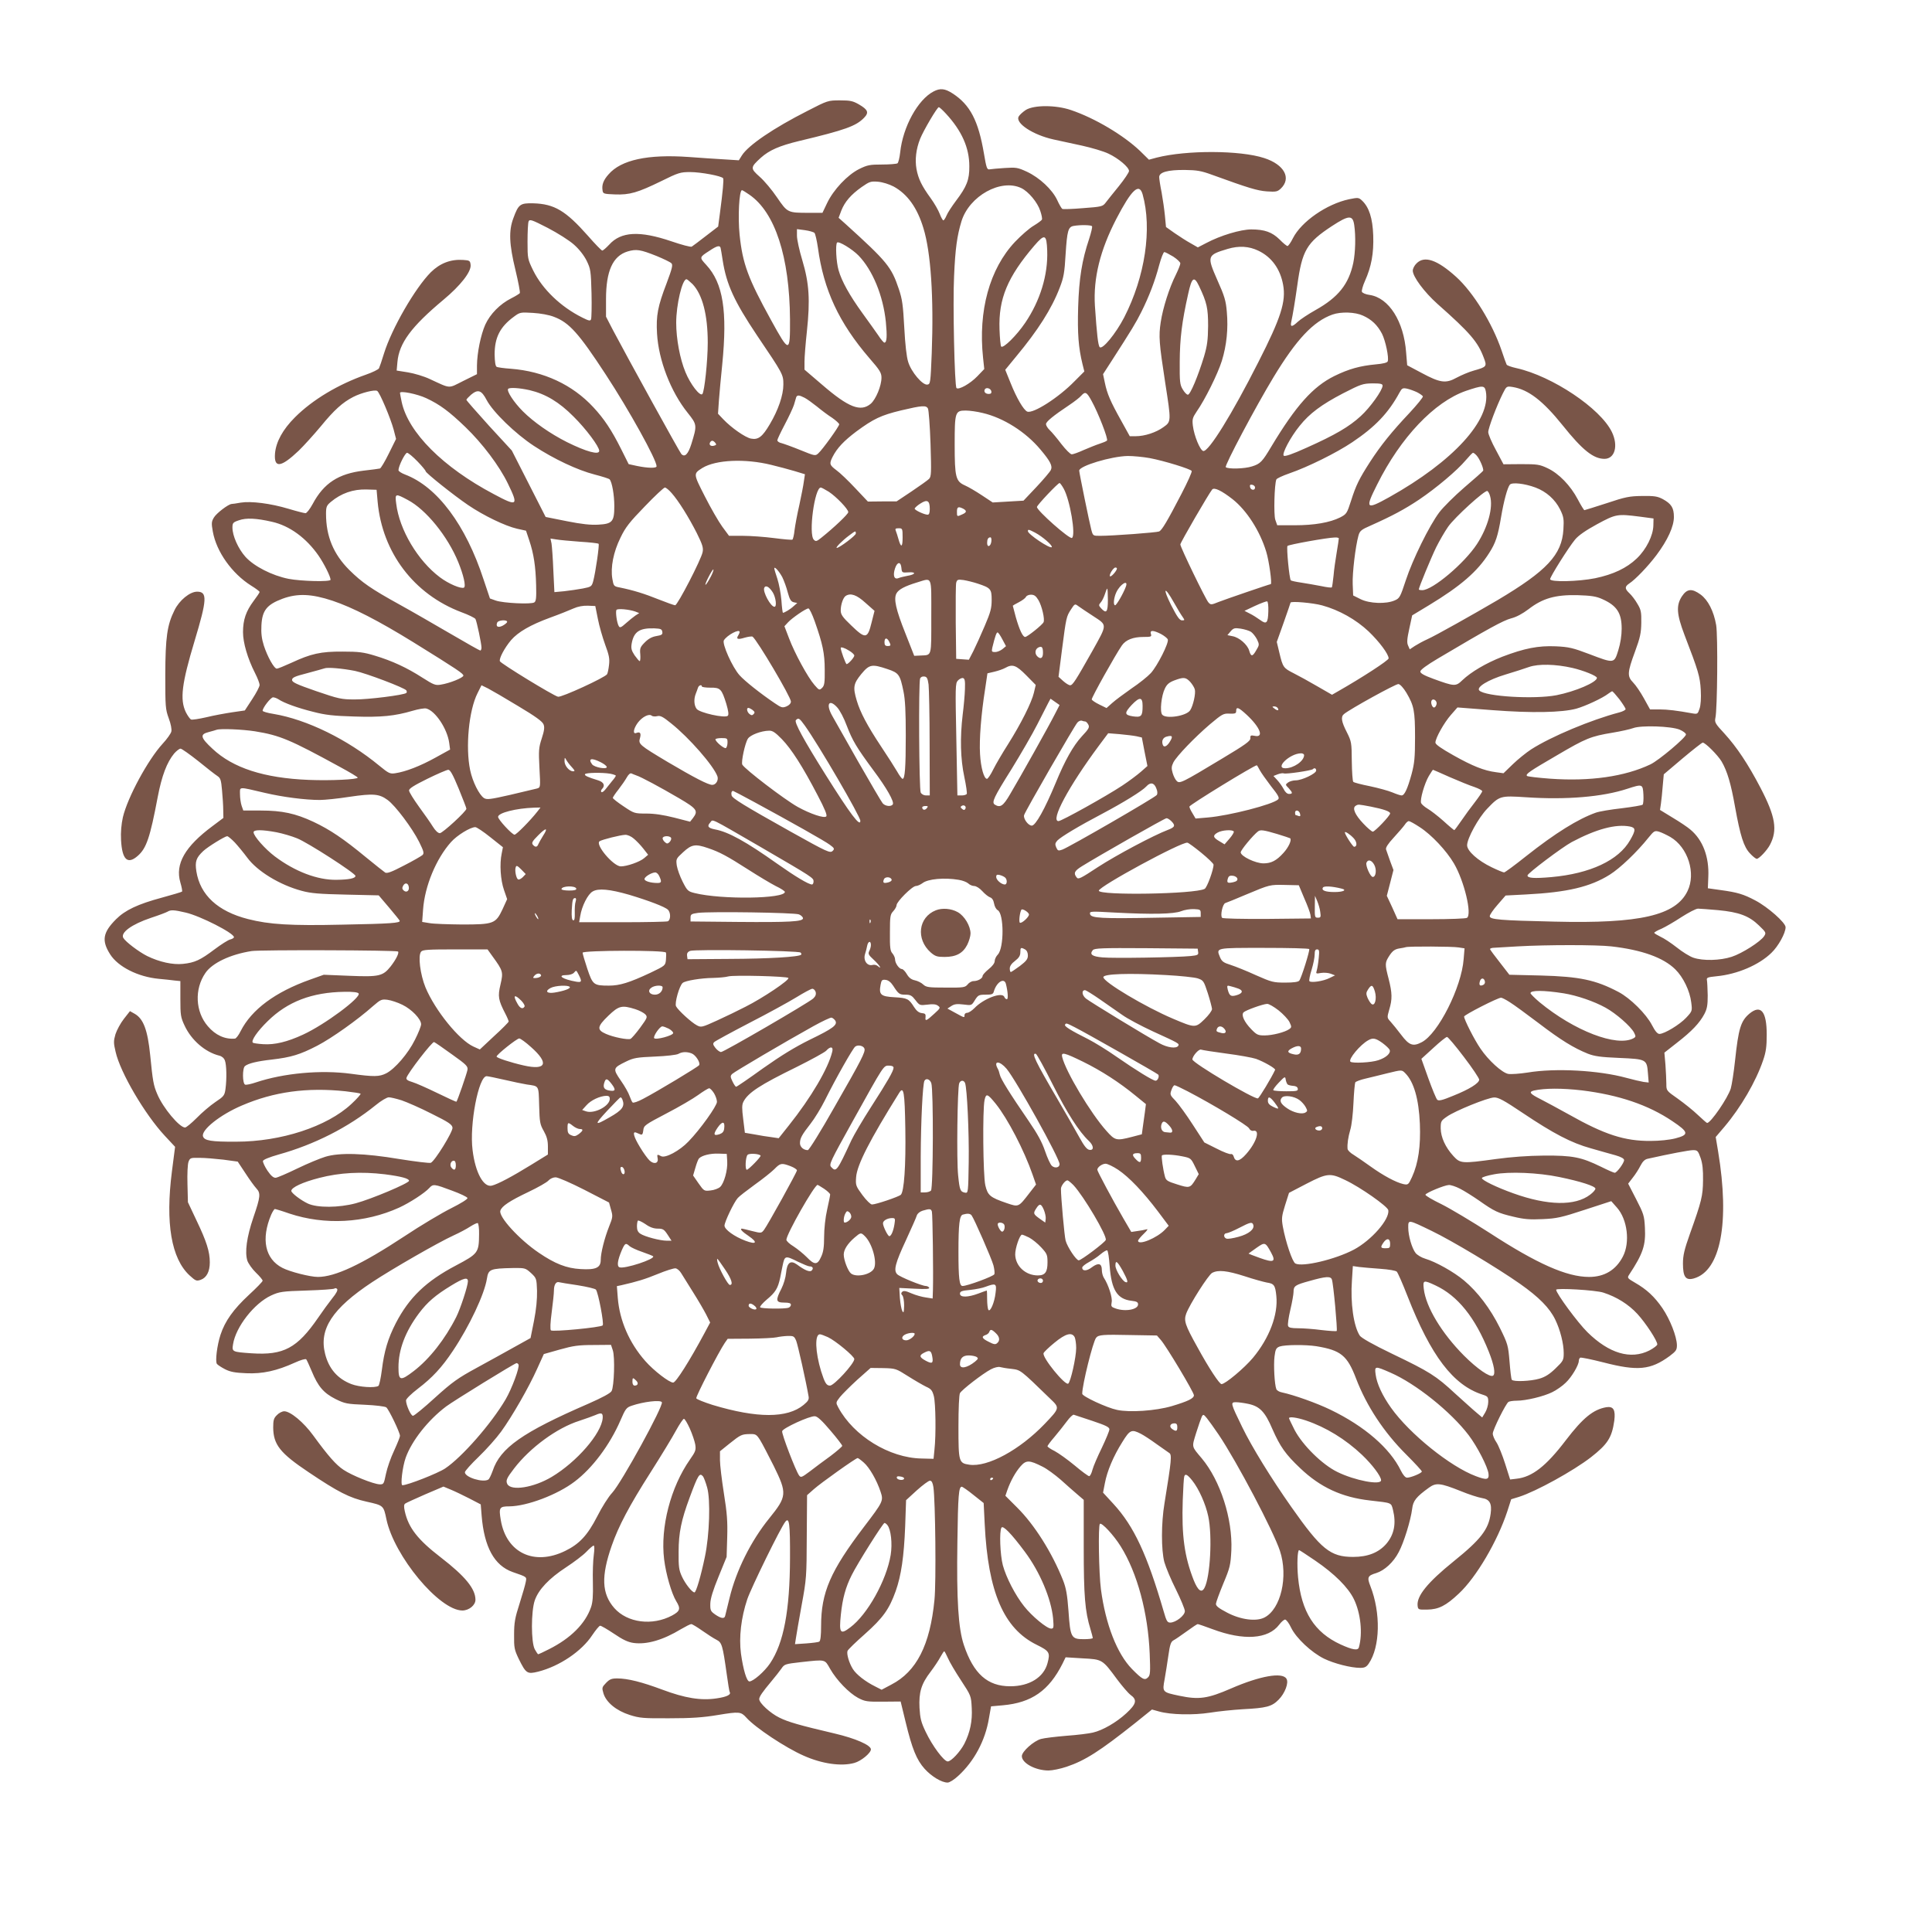 <?xml version="1.0" standalone="no"?>
<!DOCTYPE svg PUBLIC "-//W3C//DTD SVG 20010904//EN"
 "http://www.w3.org/TR/2001/REC-SVG-20010904/DTD/svg10.dtd">
<svg version="1.0" xmlns="http://www.w3.org/2000/svg"
 width="1280pt" height="1280pt" viewBox="0 0 1280 1280"
 preserveAspectRatio="xMidYMid meet">
<g transform="translate(0,1280) scale(0.1,-0.1)"
fill="#795548" stroke="none">
<path d="M6185 12194 c-104 -54 -203 -234 -221 -403 -4 -36 -12 -69 -18 -73
-6 -4 -52 -8 -102 -8 -81 0 -97 -3 -152 -30 -78 -39 -170 -137 -212 -225 l-31
-65 -88 0 c-143 0 -143 0 -213 102 -33 49 -85 111 -115 137 -63 56 -62 62 8
126 56 50 122 79 254 111 306 73 377 99 430 154 33 34 26 53 -34 88 -40 23
-57 27 -126 27 -79 0 -82 -1 -214 -69 -227 -115 -393 -228 -436 -296 l-20 -32
-95 6 c-52 3 -159 10 -238 16 -270 19 -447 -19 -530 -115 -34 -38 -46 -69 -40
-106 3 -23 8 -24 81 -27 99 -4 152 12 308 88 113 56 127 60 191 60 72 0 209
-26 219 -41 5 -9 -2 -86 -22 -237 l-11 -83 -82 -63 c-44 -34 -86 -66 -93 -70
-7 -4 -67 12 -134 35 -212 72 -335 65 -413 -22 -20 -21 -40 -39 -46 -39 -5 0
-48 44 -95 98 -147 166 -222 211 -362 215 -87 2 -98 -6 -132 -99 -31 -82 -28
-171 14 -343 19 -79 32 -148 29 -153 -3 -4 -28 -20 -56 -34 -76 -38 -141 -105
-173 -175 -30 -68 -54 -186 -55 -271 l0 -57 -91 -45 c-102 -51 -79 -53 -222
13 -38 18 -102 37 -144 44 l-75 12 5 56 c11 126 92 235 305 413 113 94 184
185 180 230 -3 29 -6 31 -51 34 -82 5 -152 -22 -213 -82 -104 -105 -258 -371
-310 -538 -14 -46 -29 -90 -33 -98 -4 -8 -43 -27 -86 -42 -185 -65 -354 -166
-471 -283 -81 -81 -125 -162 -132 -239 -8 -100 39 -94 157 18 35 34 100 106
146 161 89 109 145 159 215 195 54 28 143 50 159 40 17 -10 89 -182 109 -256
l16 -62 -48 -97 c-26 -53 -53 -98 -59 -99 -7 -2 -55 -8 -107 -14 -168 -20
-265 -83 -339 -222 -18 -33 -39 -60 -47 -60 -8 0 -59 13 -112 29 -120 36 -249
52 -317 41 -27 -5 -55 -9 -61 -9 -22 -2 -100 -61 -117 -90 -16 -27 -17 -38 -7
-93 24 -134 127 -278 254 -358 31 -19 56 -38 56 -42 0 -4 -18 -31 -40 -60 -50
-67 -70 -124 -70 -206 0 -70 30 -174 80 -272 17 -33 30 -68 30 -78 0 -11 -22
-53 -49 -94 l-49 -75 -83 -12 c-46 -7 -124 -21 -172 -33 -48 -11 -94 -18 -101
-15 -7 3 -23 25 -35 49 -40 84 -27 189 58 471 83 275 86 327 17 327 -48 0
-118 -57 -150 -123 -49 -98 -60 -180 -61 -427 0 -211 1 -229 23 -289 14 -37
21 -74 17 -88 -3 -13 -29 -50 -58 -81 -97 -106 -232 -355 -263 -487 -10 -46
-15 -98 -12 -151 7 -130 43 -164 111 -104 57 50 81 120 132 390 27 141 61 230
109 288 15 17 34 32 42 32 8 0 60 -37 117 -82 56 -46 113 -90 127 -99 21 -14
25 -26 31 -95 4 -43 8 -102 8 -131 l1 -52 -72 -54 c-183 -136 -249 -251 -213
-374 9 -30 14 -58 11 -60 -3 -3 -63 -21 -133 -40 -160 -43 -244 -83 -304 -143
-88 -88 -97 -142 -39 -233 52 -82 184 -149 322 -162 35 -3 81 -8 103 -11 l40
-4 0 -118 c0 -107 2 -122 28 -177 45 -97 137 -176 230 -199 17 -4 31 -16 37
-32 11 -29 13 -120 4 -188 -6 -44 -11 -50 -68 -88 -34 -23 -89 -70 -123 -105
-35 -35 -69 -63 -77 -63 -37 0 -146 130 -184 221 -25 58 -30 86 -47 259 -17
167 -45 240 -102 273 l-32 18 -40 -51 c-22 -28 -47 -74 -56 -102 -13 -45 -13
-58 1 -117 31 -137 193 -413 325 -555 l69 -74 -21 -163 c-44 -343 -4 -577 117
-689 40 -36 45 -39 74 -29 39 14 60 55 60 116 0 71 -22 139 -87 275 l-58 123
-3 120 c-2 68 1 132 7 148 10 26 14 27 73 26 35 0 106 -6 158 -12 l95 -13 51
-77 c27 -42 60 -87 72 -100 30 -32 28 -55 -19 -192 -45 -132 -58 -231 -40
-288 7 -19 32 -55 57 -79 24 -23 44 -47 44 -53 0 -6 -41 -48 -92 -95 -102 -95
-157 -172 -187 -263 -23 -70 -36 -176 -24 -193 4 -6 28 -22 53 -35 35 -18 66
-24 141 -27 109 -5 203 16 322 70 39 18 71 27 76 22 4 -5 20 -40 36 -78 42
-102 79 -145 158 -185 63 -31 76 -33 195 -38 70 -3 133 -11 141 -17 17 -13 91
-167 91 -189 0 -8 -18 -52 -39 -98 -22 -46 -46 -115 -54 -154 -14 -68 -15 -70
-43 -69 -41 2 -183 59 -238 96 -50 33 -101 91 -201 228 -63 87 -151 160 -192
160 -13 0 -35 -11 -48 -25 -21 -20 -25 -34 -25 -82 1 -114 45 -170 235 -297
195 -131 271 -170 384 -195 112 -25 112 -25 131 -116 51 -244 350 -604 503
-605 44 0 87 35 87 71 0 73 -68 156 -230 281 -152 117 -214 196 -238 305 -7
30 -6 45 2 51 6 5 66 32 132 61 l122 52 48 -20 c27 -11 83 -38 124 -59 l75
-39 6 -75 c17 -208 84 -330 205 -373 98 -34 94 -31 87 -67 -3 -18 -22 -82 -41
-143 -30 -93 -36 -125 -36 -205 -1 -88 2 -100 31 -161 48 -97 56 -102 129 -84
141 36 288 135 358 242 23 34 46 62 52 62 6 1 47 -23 92 -53 59 -40 93 -56
130 -61 88 -12 196 20 313 91 31 18 62 34 69 34 6 0 39 -20 73 -44 34 -24 76
-51 94 -60 36 -18 41 -37 68 -229 8 -60 17 -112 19 -116 12 -18 -17 -33 -85
-43 -104 -16 -210 1 -362 58 -134 50 -228 74 -298 74 -37 0 -50 -5 -74 -30
-27 -28 -28 -32 -17 -69 18 -60 86 -115 174 -143 66 -21 91 -23 263 -22 145 0
222 5 323 22 140 23 151 22 187 -18 59 -66 259 -199 380 -252 121 -54 249 -72
335 -48 45 12 110 66 110 90 0 28 -103 73 -240 105 -238 56 -307 76 -366 105
-60 29 -134 97 -134 123 0 16 22 48 80 117 25 30 56 69 67 85 20 30 26 31 130
43 166 18 156 20 193 -45 43 -75 124 -159 185 -192 46 -24 59 -26 166 -25
l116 1 33 -136 c43 -178 73 -251 126 -310 46 -51 113 -91 152 -91 13 0 43 19
69 43 107 97 181 236 205 383 l14 79 78 7 c191 17 305 97 395 275 l21 43 113
-7 c131 -7 130 -6 228 -139 33 -44 73 -91 89 -103 46 -33 39 -60 -28 -122 -65
-60 -156 -113 -222 -128 -25 -6 -103 -16 -175 -21 -71 -6 -147 -15 -168 -21
-48 -13 -127 -83 -127 -114 0 -46 90 -95 177 -95 24 0 79 11 120 25 122 41
219 103 452 288 l113 91 47 -13 c77 -22 228 -25 337 -8 55 9 153 19 219 23
154 8 191 17 236 63 42 42 69 113 52 139 -27 45 -175 19 -368 -65 -154 -67
-212 -75 -341 -48 -114 24 -114 24 -98 110 7 39 18 110 25 158 10 72 17 90 33
99 12 6 51 33 87 59 37 27 70 49 74 49 4 0 48 -15 99 -34 206 -77 368 -66 441
30 14 19 32 34 39 34 8 0 26 -24 40 -54 34 -70 135 -164 218 -205 66 -32 177
-61 240 -61 29 0 41 6 56 28 76 110 81 336 11 514 -23 58 -18 69 39 86 54 17
114 71 149 139 34 63 79 209 89 287 6 53 27 79 110 139 48 35 74 33 212 -22
53 -22 116 -42 140 -46 52 -8 67 -36 58 -103 -14 -105 -66 -172 -246 -317
-172 -139 -245 -229 -238 -293 3 -26 5 -27 63 -26 76 1 124 25 210 106 116
108 256 347 321 544 l26 81 52 16 c113 36 358 171 476 262 111 87 139 130 155
242 9 72 -5 97 -52 90 -87 -15 -155 -70 -269 -219 -130 -171 -223 -244 -327
-255 l-42 -5 -33 104 c-18 57 -44 121 -57 141 -14 20 -25 46 -25 59 0 25 86
198 104 210 6 4 30 8 54 8 62 0 179 28 237 57 28 14 67 41 88 62 39 36 87 117
87 145 0 8 4 17 9 21 6 3 74 -11 153 -31 228 -59 313 -51 440 42 42 32 48 40
48 72 -1 57 -45 170 -96 245 -53 77 -105 125 -182 169 -50 29 -52 32 -39 52
93 141 111 196 105 312 -4 79 -8 92 -58 189 l-53 103 30 39 c17 21 40 57 51
79 15 29 29 43 49 47 148 33 274 57 300 57 29 0 33 -4 50 -52 13 -38 17 -79
16 -148 -1 -103 -9 -137 -87 -355 -37 -104 -46 -143 -46 -196 0 -89 18 -114
72 -99 178 50 239 371 161 841 l-16 96 58 68 c109 129 208 299 256 440 19 55
24 91 24 170 0 155 -39 202 -115 139 -57 -49 -72 -97 -95 -312 -8 -75 -21
-158 -28 -183 -19 -63 -133 -229 -157 -229 -3 0 -30 24 -61 53 -30 29 -90 77
-132 107 -77 54 -77 54 -77 99 0 25 -3 82 -6 127 l-7 80 84 66 c98 76 149 130
181 190 18 35 22 58 22 123 -1 44 -3 89 -5 100 -4 18 3 21 63 27 138 13 282
75 364 155 46 44 94 131 94 170 0 30 -118 134 -200 177 -79 42 -120 54 -230
69 l-85 12 3 76 c6 132 -36 244 -119 313 -17 15 -69 50 -116 78 l-85 52 6 41
c3 22 9 75 12 118 l7 77 124 105 c69 58 129 105 134 105 17 0 100 -83 125
-125 38 -65 62 -148 89 -300 35 -194 58 -266 99 -309 18 -20 39 -36 45 -36 15
0 68 56 87 92 52 98 37 188 -62 378 -83 159 -157 270 -240 361 -61 65 -65 74
-59 103 13 55 17 546 5 615 -16 92 -54 166 -103 202 -58 42 -90 39 -124 -12
-39 -60 -35 -118 17 -255 92 -239 103 -276 108 -365 3 -54 0 -101 -8 -124 -12
-36 -14 -37 -49 -31 -99 18 -162 26 -218 26 l-61 0 -41 74 c-22 40 -54 87 -71
104 -40 41 -39 66 12 204 35 95 41 125 42 193 1 70 -2 86 -26 125 -14 25 -38
56 -52 69 -32 30 -33 44 -2 65 40 26 124 113 181 189 74 99 115 189 115 252 0
61 -17 87 -73 118 -36 19 -56 22 -137 21 -84 -1 -111 -6 -236 -48 -78 -25
-144 -46 -147 -46 -3 0 -23 32 -44 72 -48 91 -125 171 -200 206 -53 25 -68 27
-175 27 l-117 -1 -50 94 c-28 51 -51 105 -51 119 0 27 56 175 97 257 24 48 25
48 65 42 104 -17 200 -91 331 -254 131 -164 204 -222 277 -222 69 0 93 87 49
178 -76 157 -395 370 -632 423 -32 7 -61 17 -65 23 -3 6 -19 49 -34 95 -61
179 -187 384 -301 487 -125 113 -210 142 -262 89 -14 -13 -25 -35 -25 -48 0
-40 76 -142 163 -220 217 -192 268 -252 307 -356 23 -59 20 -62 -65 -86 -33
-9 -84 -31 -114 -47 -72 -40 -109 -35 -232 31 l-96 51 -7 84 c-15 207 -114
363 -242 382 -25 3 -48 13 -51 21 -3 7 6 40 20 71 43 96 59 184 55 302 -4 115
-28 187 -73 230 -23 22 -27 22 -87 10 -149 -32 -316 -148 -372 -258 -14 -29
-31 -52 -36 -52 -5 0 -29 19 -52 43 -50 49 -99 67 -188 67 -70 0 -204 -40
-298 -90 l-56 -29 -47 27 c-26 14 -74 45 -106 67 l-58 41 -7 74 c-4 41 -14
111 -22 155 -9 44 -16 90 -16 102 0 32 57 48 170 47 80 -1 109 -6 180 -32 245
-89 299 -105 363 -110 61 -4 70 -2 92 18 73 69 24 160 -110 203 -159 52 -514
53 -711 3 l-52 -14 -59 58 c-108 103 -298 217 -458 271 -100 34 -243 34 -298
1 -20 -13 -42 -33 -48 -44 -24 -44 95 -122 231 -152 41 -9 126 -27 189 -41 63
-14 142 -37 175 -53 66 -31 136 -90 136 -115 0 -9 -30 -54 -67 -100 -38 -46
-77 -96 -88 -110 -19 -25 -27 -27 -149 -36 -71 -6 -133 -8 -138 -5 -5 3 -21
30 -34 59 -33 70 -117 148 -200 187 -61 28 -71 30 -147 25 -45 -3 -91 -7 -101
-9 -17 -3 -21 10 -37 104 -37 219 -92 324 -208 399 -51 33 -82 36 -126 13z
m83 -148 c104 -113 154 -225 154 -347 1 -90 -17 -135 -88 -229 -27 -36 -56
-80 -63 -98 -7 -17 -17 -32 -21 -32 -4 0 -15 19 -24 43 -9 24 -36 71 -60 104
-59 81 -82 128 -94 193 -11 62 -3 132 24 200 22 55 113 210 124 210 4 0 26
-20 48 -44z m-347 -482 c91 -50 156 -140 197 -276 49 -159 69 -457 55 -828 -8
-198 -9 -205 -29 -208 -32 -5 -107 84 -127 150 -11 34 -20 116 -26 228 -8 148
-13 187 -36 255 -49 146 -76 180 -353 431 l-46 41 18 48 c23 58 63 105 135
156 52 36 60 39 108 35 32 -3 73 -16 104 -32z m845 -10 c48 -23 108 -95 126
-151 9 -26 14 -52 11 -58 -2 -5 -26 -23 -54 -40 -28 -16 -84 -65 -124 -107
-169 -179 -245 -458 -212 -768 l8 -75 -46 -48 c-47 -49 -124 -92 -138 -78 -13
13 -25 564 -16 742 8 184 20 267 49 363 52 168 261 284 396 220z m804 -41 c64
-228 17 -545 -122 -816 -56 -108 -144 -215 -162 -197 -11 11 -19 85 -32 275
-11 182 34 366 142 575 101 194 151 241 174 163z m-2605 -3 c170 -117 266
-411 269 -825 1 -227 -4 -227 -126 -5 -152 276 -188 372 -208 565 -12 116 -3
295 16 295 3 0 25 -13 49 -30z m4007 -200 c11 -75 8 -181 -6 -251 -30 -142
-100 -229 -250 -313 -48 -27 -101 -62 -118 -78 -36 -34 -50 -36 -44 -5 12 56
26 141 41 247 32 232 62 282 229 392 112 73 138 75 148 8z m-5169 -131 c35
-31 66 -71 84 -107 26 -54 28 -66 32 -215 2 -86 0 -164 -3 -172 -5 -13 -14
-11 -58 11 -143 71 -264 188 -325 311 -37 76 -38 79 -38 192 0 64 3 124 7 134
7 16 20 12 127 -43 67 -35 143 -83 174 -111z m3432 122 c3 -5 -6 -43 -19 -83
-48 -143 -67 -262 -73 -453 -5 -176 2 -268 29 -378 l12 -48 -65 -65 c-105
-108 -274 -216 -313 -201 -24 10 -70 88 -110 188 l-36 89 73 89 c143 172 234
314 288 455 26 67 32 99 39 223 10 154 17 179 52 186 44 8 117 7 123 -2z
m-1839 -44 c6 -7 16 -51 23 -99 38 -279 139 -496 341 -731 69 -79 80 -97 80
-129 0 -55 -37 -143 -71 -173 -67 -56 -147 -25 -321 125 l-118 101 0 53 c0 30
7 120 16 202 22 207 15 317 -30 468 -20 66 -36 139 -36 164 l0 44 53 -7 c28
-4 57 -12 63 -18z m1542 -117 c6 -162 -47 -333 -146 -479 -57 -84 -145 -171
-159 -157 -4 4 -9 56 -11 115 -7 202 53 346 231 554 69 80 81 75 85 -33z
m-1250 -33 c93 -96 163 -265 181 -440 9 -94 7 -137 -10 -137 -4 0 -23 21 -40
48 -18 26 -65 92 -105 147 -86 119 -137 211 -158 284 -16 54 -22 172 -10 184
11 11 100 -43 142 -86z m-914 51 c2 -7 8 -44 14 -83 25 -160 77 -272 226 -495
175 -259 176 -261 176 -328 0 -70 -34 -169 -90 -263 -49 -83 -76 -104 -124
-95 -38 7 -131 72 -185 129 l-34 36 6 88 c4 48 13 156 22 238 35 354 6 539
-106 660 -46 50 -47 50 22 94 49 33 68 37 73 19z m3563 -19 c88 -42 145 -121
164 -226 20 -110 -14 -218 -164 -512 -175 -346 -330 -596 -365 -589 -21 4 -61
101 -69 168 -5 42 -2 53 25 93 56 80 140 250 167 336 32 104 43 213 33 325 -6
73 -15 104 -63 211 -70 159 -68 165 69 206 74 22 141 18 203 -12z m-3987 -35
c46 -19 90 -40 98 -48 11 -11 6 -32 -32 -134 -58 -151 -70 -213 -63 -332 10
-176 91 -386 203 -525 63 -79 63 -82 24 -208 -21 -66 -43 -89 -66 -65 -12 13
-358 641 -453 821 l-46 89 0 116 c0 187 45 286 143 316 58 17 84 13 192 -30z
m3423 -4 c26 -17 47 -37 47 -45 0 -9 -14 -43 -30 -76 -43 -85 -86 -220 -100
-314 -14 -92 -11 -136 30 -402 40 -257 40 -256 -12 -293 -48 -35 -124 -60
-183 -60 l-40 0 -57 103 c-71 127 -93 178 -108 251 l-12 57 53 82 c139 216
164 257 201 331 51 102 90 204 118 310 13 48 28 86 34 86 6 0 32 -14 59 -30z
m-3185 -182 c66 -69 101 -204 101 -388 0 -121 -22 -327 -36 -341 -16 -16 -79
65 -112 146 -36 87 -61 219 -61 327 0 119 40 288 68 288 5 0 22 -15 40 -32z
m3356 -13 c52 -110 60 -146 60 -265 -1 -93 -6 -131 -27 -202 -40 -131 -91
-253 -107 -253 -8 0 -23 16 -34 35 -19 31 -21 51 -20 185 1 152 14 261 56 448
24 110 39 121 72 52z m-4274 -204 c101 -38 164 -108 343 -382 156 -238 337
-565 337 -608 0 -14 -57 -13 -130 2 l-55 12 -50 100 c-62 124 -113 201 -184
277 -138 149 -328 238 -547 255 -45 3 -88 9 -94 13 -8 5 -12 35 -13 81 0 112
35 183 128 251 39 29 43 30 125 25 51 -3 107 -13 140 -26z m5360 8 c58 -26 96
-63 126 -120 24 -48 47 -159 38 -183 -3 -9 -32 -16 -79 -20 -105 -10 -178 -30
-274 -77 -142 -70 -255 -196 -419 -469 -59 -99 -72 -113 -127 -130 -48 -16
-160 -19 -174 -5 -9 10 197 399 317 597 151 249 263 369 390 414 57 20 150 17
202 -7z m130 -464 c0 -30 -83 -146 -145 -202 -76 -70 -170 -125 -358 -209 -97
-44 -145 -60 -152 -53 -13 13 44 122 105 197 66 83 146 142 288 216 119 61
131 65 195 66 53 0 67 -3 67 -15z m684 -38 c35 -189 -216 -464 -640 -701 -155
-86 -162 -79 -80 84 156 313 379 547 587 620 113 38 125 38 133 -3z m-6335 8
c106 -25 196 -79 291 -175 83 -82 170 -199 170 -227 0 -29 -85 -6 -214 58
-111 56 -221 133 -292 204 -59 59 -110 136 -97 149 11 10 75 6 142 -9z m3059
-8 c2 -11 -3 -17 -17 -17 -23 0 -35 15 -26 31 10 15 39 6 43 -14z m2821 -6
c19 -10 36 -22 38 -27 2 -6 -38 -55 -89 -110 -118 -125 -191 -216 -261 -324
-72 -112 -93 -154 -126 -258 -27 -84 -30 -88 -72 -110 -68 -34 -171 -52 -301
-52 l-116 0 -13 37 c-11 34 -6 233 7 266 2 7 41 25 87 41 122 42 310 135 416
206 152 102 240 194 313 329 16 29 21 32 50 26 18 -4 48 -15 67 -24z m-6165
-51 c42 -80 191 -224 313 -304 134 -88 290 -161 403 -190 50 -13 95 -27 99
-32 16 -18 31 -104 31 -177 0 -103 -13 -118 -106 -123 -49 -3 -109 3 -209 23
l-140 28 -112 220 -112 220 -151 164 c-82 91 -150 168 -150 172 0 4 14 19 31
34 46 38 69 30 103 -35z m-400 12 c90 -42 152 -88 260 -192 112 -108 224 -256
281 -374 72 -148 64 -154 -93 -70 -337 178 -568 409 -611 612 -6 29 -11 56
-11 59 0 16 114 -7 174 -35z m4408 -18 c44 -79 112 -254 102 -263 -5 -5 -27
-14 -49 -21 -22 -7 -69 -26 -104 -41 -35 -16 -71 -29 -80 -29 -10 0 -40 31
-69 68 -28 37 -63 79 -77 92 -14 13 -25 31 -25 40 0 16 47 55 155 127 33 22
69 50 79 62 26 29 36 24 68 -35z m-1902 21 c16 -8 53 -35 82 -58 29 -24 74
-58 101 -75 26 -18 47 -38 47 -43 0 -14 -111 -168 -138 -192 -20 -19 -23 -18
-119 21 -54 22 -110 42 -125 46 -16 3 -28 12 -28 19 0 6 22 53 49 104 27 51
54 109 61 130 6 21 13 44 15 51 6 16 20 15 55 -3z m818 -72 c5 -10 13 -115 17
-234 6 -193 5 -217 -10 -232 -9 -9 -61 -46 -116 -83 l-99 -66 -95 0 -95 -1
-84 89 c-46 49 -102 103 -125 119 -45 34 -48 42 -25 88 30 59 75 106 157 168
114 84 164 108 297 140 140 33 166 35 178 12z m362 -29 c138 -32 285 -125 383
-242 65 -77 82 -109 69 -136 -5 -11 -48 -62 -95 -112 l-86 -91 -102 -6 -102
-6 -71 47 c-39 26 -90 56 -113 66 -61 27 -68 54 -68 271 0 215 3 225 73 225
26 0 76 -7 112 -16z m-1771 -198 c9 -11 7 -15 -9 -19 -22 -6 -35 7 -25 23 9
14 20 13 34 -4z m-1973 -123 c30 -31 54 -60 54 -65 0 -11 184 -158 281 -224
103 -70 246 -139 325 -157 l59 -13 22 -66 c29 -86 42 -171 45 -296 2 -82 0
-105 -12 -113 -20 -14 -205 -5 -255 12 l-39 14 -42 125 c-118 362 -307 615
-520 696 -24 9 -44 22 -44 29 0 27 44 115 57 115 8 0 39 -26 69 -57z m7017 39
c21 -23 49 -90 43 -101 -3 -5 -59 -55 -125 -111 -66 -57 -140 -131 -165 -164
-67 -89 -177 -313 -222 -450 -37 -112 -41 -120 -74 -134 -57 -25 -166 -21
-225 8 l-50 25 -3 75 c-3 72 18 249 38 321 9 32 18 40 83 68 143 64 223 107
319 171 114 77 252 193 309 261 23 27 44 49 48 49 5 0 15 -8 24 -18z m-2166
-17 c96 -18 270 -72 278 -85 4 -6 -27 -74 -68 -153 -94 -181 -128 -238 -147
-248 -15 -7 -307 -29 -392 -29 -47 0 -47 0 -58 41 -11 40 -80 377 -80 391 0
31 212 95 322 97 36 0 101 -6 145 -14z m-2507 -45 c47 -11 116 -30 154 -41
l69 -21 -7 -46 c-3 -26 -17 -96 -30 -157 -14 -60 -28 -136 -32 -168 -3 -31
-10 -59 -14 -62 -4 -3 -59 2 -121 10 -62 8 -155 15 -206 15 l-93 0 -45 61
c-24 33 -76 123 -115 200 -78 153 -77 150 -16 189 89 54 282 63 456 20z m1937
-157 c42 -75 82 -310 55 -327 -16 -10 -232 181 -232 205 0 12 139 159 150 159
3 0 16 -17 27 -37z m3126 7 c72 -27 130 -79 163 -145 24 -49 26 -64 22 -133
-10 -168 -110 -274 -438 -469 -160 -94 -411 -235 -463 -258 -29 -13 -67 -34
-84 -45 l-33 -22 -11 25 c-9 19 -7 44 8 112 l19 88 111 67 c211 128 321 223
399 346 43 67 58 112 79 238 18 107 42 195 58 215 15 17 97 8 170 -19z m-1858
0 c0 -22 -29 -18 -33 3 -3 14 1 18 15 15 10 -2 18 -10 18 -18z m-3865 -37 c46
-52 112 -158 166 -264 38 -77 45 -98 39 -127 -9 -48 -166 -352 -182 -352 -7 0
-57 18 -110 39 -92 37 -165 60 -258 79 -38 7 -40 10 -48 57 -13 76 7 178 54
273 33 69 60 103 161 207 66 69 126 125 133 125 7 0 27 -16 45 -37z m1041 9
c50 -33 129 -115 129 -135 0 -13 -95 -103 -179 -170 -30 -24 -36 -26 -49 -13
-37 36 5 346 46 346 5 0 28 -13 53 -28z m2676 -50 c93 -74 180 -209 222 -347
19 -61 40 -215 30 -215 -10 -1 -299 -100 -345 -118 -49 -20 -53 -20 -68 -3
-19 21 -186 366 -186 384 0 12 188 336 211 364 14 16 63 -8 136 -65z m-5665
-17 c31 -336 240 -612 555 -731 47 -17 89 -38 93 -45 9 -17 40 -164 40 -190 0
-10 -4 -19 -8 -19 -4 0 -93 50 -197 111 -105 61 -255 148 -335 192 -192 106
-251 147 -336 231 -105 105 -154 223 -154 372 0 46 4 55 31 78 69 58 149 86
239 83 l65 -2 7 -80z m7370 39 c22 -75 -14 -207 -87 -319 -83 -127 -294 -305
-362 -305 -13 0 -23 2 -23 5 0 13 81 209 115 279 21 42 56 103 79 136 43 62
242 243 260 237 5 -2 14 -17 18 -33z m-7171 -26 c122 -64 265 -241 335 -412
35 -86 52 -160 38 -169 -19 -10 -102 25 -159 68 -147 110 -269 315 -290 488
-9 68 -6 69 76 25z m3459 -59 c0 -26 -4 -39 -14 -39 -22 0 -86 30 -86 40 0 5
17 21 38 34 45 29 62 20 62 -35z m221 1 c26 -14 24 -25 -6 -38 -35 -16 -35
-16 -35 18 0 32 9 36 41 20z m4484 -53 l90 -12 -1 -45 c-1 -68 -47 -160 -110
-220 -67 -64 -156 -106 -276 -131 -110 -22 -298 -27 -298 -6 0 16 122 210 165
262 22 27 69 60 146 102 126 68 134 69 284 50z m-9063 -34 c117 -26 228 -108
309 -225 37 -54 79 -138 79 -159 0 -15 -194 -10 -278 6 -110 22 -229 83 -286
146 -48 54 -86 139 -86 194 0 30 4 35 43 48 48 17 115 14 219 -10z m4178 -105
c0 -66 -11 -69 -28 -8 -5 19 -13 43 -17 53 -6 14 -2 17 19 17 25 0 26 -2 26
-62z m878 33 c48 -25 119 -87 110 -96 -12 -12 -158 86 -158 106 0 13 6 12 48
-10z m-1188 -6 c0 -13 -109 -95 -126 -95 -12 0 38 50 80 81 45 34 46 34 46 14z
m898 -52 c-4 -34 -28 -43 -28 -10 0 25 7 37 22 37 5 0 8 -12 6 -27z m2302 20
c0 -5 -6 -46 -14 -93 -8 -47 -18 -116 -21 -155 -4 -38 -9 -73 -11 -76 -2 -4
-34 0 -71 8 -38 7 -97 18 -132 23 -35 5 -66 12 -69 15 -10 10 -30 219 -22 228
8 9 264 55 313 56 15 1 27 -2 27 -6z m-5028 -22 c65 -4 121 -10 124 -14 6 -6
-20 -188 -36 -248 -10 -35 -13 -37 -69 -48 -32 -6 -88 -14 -123 -18 l-65 -6
-7 144 c-3 79 -9 159 -12 178 l-7 33 39 -6 c22 -4 92 -10 156 -15z m2130 -173
c3 -32 4 -33 47 -30 53 4 48 -14 -7 -23 -20 -4 -47 -10 -59 -15 -29 -12 -39
17 -23 65 15 44 38 46 42 3z m-789 -62 c11 -23 28 -68 36 -101 13 -47 21 -60
39 -65 l24 -5 -24 -21 c-21 -20 -61 -44 -71 -44 -2 0 -7 37 -10 83 -4 46 -16
110 -27 143 -11 32 -20 63 -20 68 0 17 32 -19 53 -58z m2217 57 c-1 -15 -39
-58 -46 -51 -8 9 22 58 36 58 6 0 10 -3 10 -7z m-2689 -50 c-35 -67 -53 -80
-21 -14 17 34 34 61 36 58 3 -3 -4 -22 -15 -44z m1459 -268 c0 -271 5 -254
-70 -258 l-43 -2 -59 150 c-63 158 -78 227 -59 263 14 27 57 49 136 73 104 31
95 53 95 -226z m306 219 c88 -29 94 -36 94 -109 0 -54 -7 -81 -46 -172 -25
-59 -59 -134 -75 -166 l-30 -58 -42 3 -42 3 -3 240 c-1 132 0 251 3 264 6 21
10 23 49 18 24 -4 65 -14 92 -23z m983 -21 c-17 -46 -62 -123 -71 -123 -14 0
-9 50 8 86 26 55 82 88 63 37z m-2339 -38 c20 -33 28 -95 11 -95 -25 0 -78 98
-68 125 9 21 33 8 57 -30z m2220 -50 c0 -81 -10 -93 -45 -55 -16 18 -17 22 -3
38 9 9 21 34 28 55 6 20 13 37 16 37 2 0 4 -34 4 -75z m437 -16 c23 -41 49
-84 58 -96 15 -22 15 -23 -4 -23 -16 0 -32 23 -72 101 -58 116 -45 130 18 18z
m-5574 11 c134 -45 304 -132 537 -276 292 -181 330 -207 330 -220 0 -14 -91
-51 -150 -60 -35 -6 -47 -1 -121 46 -104 67 -202 112 -315 146 -75 23 -108 27
-214 27 -145 1 -210 -14 -339 -74 -46 -21 -90 -39 -97 -39 -18 0 -62 79 -86
153 -14 44 -19 82 -16 134 5 98 35 137 139 176 100 37 193 33 332 -13z m3531
-14 l60 -53 -20 -79 c-26 -107 -40 -109 -134 -18 -59 56 -70 73 -70 100 0 38
16 85 33 96 33 21 73 7 131 -46z m1146 18 c23 -39 43 -126 34 -146 -7 -17
-108 -98 -122 -98 -16 0 -38 47 -62 131 -11 41 -20 75 -20 76 0 1 18 12 40 23
23 12 43 27 47 35 3 8 18 15 33 15 22 0 33 -8 50 -36z m3735 7 c97 -43 129
-92 129 -196 0 -44 -8 -97 -22 -142 -28 -90 -26 -90 -194 -26 -108 41 -135 47
-220 51 -117 5 -208 -13 -355 -69 -109 -43 -206 -100 -265 -156 -43 -42 -53
-41 -190 9 -63 23 -88 37 -88 49 0 11 42 42 118 87 332 197 431 251 483 265
36 9 76 31 116 61 93 72 177 96 323 93 93 -3 125 -8 165 -26z m-2212 -81 c-2
-79 -12 -89 -55 -57 -18 13 -49 33 -68 42 l-35 18 70 33 c39 18 75 31 80 30 6
-2 9 -31 8 -66z m357 39 c113 -31 224 -94 307 -172 72 -69 133 -151 133 -179
0 -13 -177 -128 -335 -218 l-40 -23 -99 57 c-53 31 -124 70 -156 86 -67 34
-71 39 -94 136 l-17 71 46 129 c25 70 45 130 45 131 0 12 149 -1 210 -18z
m-1517 -71 c94 -62 95 -50 -7 -233 -109 -193 -129 -225 -146 -225 -9 0 -29 13
-46 28 l-31 28 23 180 c28 216 29 219 60 267 24 37 26 38 47 22 12 -9 57 -39
100 -67z m-3282 -18 c9 -47 31 -123 48 -170 26 -70 31 -94 26 -135 -3 -28 -9
-56 -13 -62 -14 -22 -303 -155 -325 -149 -33 8 -379 220 -385 235 -7 18 31 89
74 140 47 54 128 101 259 149 61 22 130 50 155 61 29 13 62 19 95 18 l49 -2
17 -85z m249 48 l25 -10 -25 -16 c-14 -10 -42 -32 -63 -51 -31 -28 -40 -32
-47 -20 -13 20 -23 95 -16 108 7 11 84 4 126 -11z m1188 -65 c52 -148 66 -211
66 -320 1 -86 -2 -105 -17 -120 -18 -17 -20 -17 -51 19 -44 50 -131 210 -168
308 l-31 81 24 26 c27 29 118 92 135 92 6 1 25 -38 42 -86z m-2038 -3 c0 -5
-13 -16 -29 -25 -31 -16 -48 -7 -37 20 6 17 66 21 66 5z m1028 -66 c3 -18 -4
-22 -39 -28 -29 -5 -52 -17 -76 -41 -31 -31 -35 -40 -31 -80 2 -25 0 -45 -4
-45 -4 0 -19 18 -34 39 -21 32 -24 46 -19 77 14 79 52 104 150 101 43 -2 50
-5 53 -23z m3900 0 c12 -8 30 -31 40 -50 16 -34 16 -37 -5 -72 -25 -44 -35
-44 -47 -2 -12 40 -66 87 -110 95 l-34 7 21 25 c19 22 27 24 67 18 25 -4 55
-13 68 -21z m-3388 -1 c0 -5 -4 -15 -9 -23 -16 -24 -3 -29 42 -15 24 7 48 10
53 7 30 -22 254 -400 254 -430 0 -12 -11 -24 -29 -32 -27 -11 -34 -9 -78 21
-96 65 -199 147 -233 185 -48 53 -118 210 -104 232 22 35 104 78 104 55z
m2791 -13 c22 -12 43 -28 46 -37 8 -22 -68 -173 -112 -222 -20 -22 -77 -68
-128 -102 -50 -35 -108 -78 -129 -97 l-37 -33 -47 23 c-27 13 -49 28 -51 34
-3 10 158 298 200 358 26 37 74 56 142 56 52 0 56 2 50 20 -8 26 14 26 66 0z
m-1050 -36 l24 -45 -24 -20 c-13 -10 -34 -19 -48 -19 -22 0 -24 3 -19 28 19
78 28 102 35 102 5 0 19 -21 32 -46z m-751 -13 c14 -27 13 -31 -10 -31 -15 0
-20 7 -20 25 0 30 15 33 30 6z m1020 -77 c0 -35 -16 -44 -38 -22 -17 17 -15
45 5 57 25 13 33 5 33 -35z m-1284 15 c19 -11 34 -26 34 -32 0 -13 -40 -57
-51 -57 -6 0 -39 90 -39 107 0 9 26 1 56 -18z m4791 -114 c74 -17 163 -53 163
-66 0 -29 -142 -90 -268 -115 -147 -28 -470 -9 -511 31 -22 22 57 71 173 106
56 17 126 39 156 50 63 22 177 19 287 -6z m-4537 -8 c75 -25 83 -36 106 -149
11 -53 15 -132 15 -291 0 -215 -6 -287 -21 -287 -5 0 -21 21 -36 48 -15 26
-63 101 -107 167 -91 137 -138 226 -161 304 -26 88 -22 111 30 175 54 65 70
68 174 33z m919 -41 l63 -64 -12 -51 c-15 -65 -86 -206 -171 -341 -37 -58 -81
-133 -98 -167 -17 -35 -36 -63 -42 -63 -20 0 -41 75 -46 164 -6 96 7 263 34
433 l15 102 47 11 c25 6 57 17 71 25 48 27 72 19 139 -49z m-4447 29 c73 -15
329 -112 340 -129 4 -6 4 -14 0 -17 -16 -14 -255 -44 -342 -43 -88 0 -106 4
-255 55 -130 45 -160 59 -160 74 0 16 18 24 100 45 55 15 107 29 115 32 19 8
116 0 202 -17z m3800 -90 c3 -27 7 -204 7 -392 l1 -343 -25 0 c-14 0 -29 8
-35 19 -11 21 -15 727 -4 756 4 9 15 15 28 13 17 -2 22 -12 28 -53z m241 -30
c-1 -39 -8 -115 -15 -170 -18 -151 -15 -293 11 -413 12 -57 19 -107 16 -112
-4 -6 -19 -10 -34 -10 l-28 0 -7 371 c-7 347 -7 372 10 390 10 11 25 18 33 17
13 -3 16 -17 14 -73z m1492 48 c14 -16 28 -38 31 -51 7 -26 -11 -108 -31 -138
-25 -38 -160 -59 -185 -29 -17 20 -6 126 18 174 13 27 28 40 62 53 62 23 75
22 105 -9z m1433 -73 c50 -85 57 -119 57 -295 0 -135 -4 -173 -23 -244 -27
-98 -47 -141 -66 -141 -8 0 -35 9 -61 20 -26 11 -92 29 -148 41 -56 11 -106
24 -111 29 -5 5 -9 66 -10 137 -1 123 -2 130 -33 192 -36 70 -41 102 -19 120
41 34 344 201 361 199 12 -2 33 -25 53 -58z m-5885 -88 c114 -68 161 -102 168
-121 8 -19 5 -42 -12 -94 -20 -61 -21 -80 -15 -196 7 -128 7 -128 -16 -135
-13 -3 -92 -22 -177 -42 -136 -31 -156 -33 -175 -21 -32 22 -75 108 -91 184
-32 152 -9 397 49 511 l26 52 43 -21 c23 -12 113 -64 200 -117z m1217 130 c0
-4 25 -8 56 -8 67 1 75 -8 106 -107 14 -48 17 -72 10 -79 -18 -18 -189 20
-207 46 -17 23 -19 64 -6 98 5 13 12 31 15 41 5 17 26 24 26 9z m6079 -85 c22
-30 41 -59 41 -65 0 -6 -19 -16 -42 -22 -186 -49 -450 -159 -584 -245 -32 -21
-87 -65 -121 -98 l-62 -60 -50 7 c-78 10 -154 40 -282 112 -80 45 -119 72
-119 84 0 30 58 133 103 184 l43 49 233 -18 c260 -20 459 -16 555 10 60 17
174 70 211 99 11 8 23 16 26 16 4 0 25 -24 48 -53z m-8884 0 c37 -25 129 -58
230 -83 80 -21 134 -27 270 -31 181 -6 270 3 389 38 37 11 78 18 90 15 60 -15
139 -134 152 -227 l6 -45 -98 -54 c-99 -55 -197 -93 -266 -103 -34 -5 -43 -1
-105 50 -212 175 -480 306 -700 343 -40 6 -73 16 -73 21 0 20 54 89 69 89 9 0
25 -6 36 -13z m5144 -98 c-36 -72 -232 -422 -297 -531 -46 -79 -65 -91 -101
-69 -23 15 -7 48 111 236 61 99 138 232 170 295 32 63 65 128 73 143 l15 28
30 -21 30 -21 -31 -60z m581 54 c0 -68 -8 -77 -64 -69 -57 9 -58 22 -8 76 53
55 72 53 72 -7z m1948 14 c-2 -11 -8 -22 -15 -24 -13 -5 -27 32 -18 46 10 17
36 -1 33 -22z m-3908 -145 c38 -99 64 -143 177 -296 87 -116 139 -208 128
-225 -10 -17 -50 -13 -67 7 -8 9 -81 134 -163 277 -81 143 -158 279 -171 302
-44 77 -22 116 32 57 18 -19 46 -73 64 -122z m2855 117 c11 -17 0 -20 -21 -4
-17 13 -17 14 -2 15 9 0 20 -5 23 -11z m-3479 -13 c15 -12 16 -17 7 -27 -10
-10 -15 -9 -28 1 -16 13 -21 40 -7 40 5 0 17 -6 28 -14z m3274 -32 c90 -84
116 -153 52 -139 -25 5 -29 3 -28 -16 1 -18 -32 -42 -189 -136 -264 -159 -280
-167 -299 -147 -9 8 -21 32 -27 53 -9 31 -8 43 5 70 23 43 140 165 243 253 80
67 88 72 129 70 38 -1 44 1 44 18 0 30 16 24 70 -26z m-3907 -9 c21 6 39 -3
94 -48 118 -94 280 -279 306 -350 9 -25 -9 -57 -34 -57 -27 0 -118 47 -296
152 -187 112 -195 118 -183 158 9 32 1 44 -24 34 -25 -10 -20 27 9 67 29 39
74 62 92 48 6 -6 22 -7 36 -4z m979 -62 c93 -130 368 -602 368 -631 0 -44 -66
44 -229 303 -145 231 -211 351 -198 364 17 17 23 14 59 -36z m1858 27 c5 0 14
-9 20 -20 10 -18 4 -29 -43 -79 -57 -62 -112 -160 -172 -306 -73 -176 -134
-285 -159 -285 -24 0 -58 47 -51 70 9 29 332 589 353 613 9 10 22 15 30 12 7
-3 18 -5 22 -5z m3938 -54 c23 -10 42 -24 42 -32 0 -20 -179 -171 -235 -198
-170 -81 -401 -114 -665 -95 -80 6 -148 14 -153 18 -12 12 16 31 200 138 189
111 222 125 368 149 55 9 116 23 135 30 52 20 252 13 308 -10z m-9439 -11
c166 -27 232 -55 563 -236 65 -35 118 -67 118 -71 0 -12 -177 -21 -325 -15
-296 12 -502 79 -637 206 -81 75 -85 96 -25 111 23 6 47 13 52 15 26 9 169 3
254 -10z m3491 -52 c64 -66 138 -182 236 -370 49 -93 66 -135 58 -142 -13 -14
-104 16 -189 63 -89 50 -348 248 -367 280 -9 17 18 143 37 172 16 25 88 52
140 53 23 1 41 -11 85 -56z m2350 19 l35 -8 18 -94 19 -95 -43 -38 c-24 -21
-80 -63 -124 -92 -104 -69 -402 -235 -422 -235 -56 0 66 228 267 499 l62 83
76 -6 c43 -4 93 -10 112 -14z m223 -32 c-20 -35 -42 -45 -49 -25 -10 26 1 49
26 55 37 10 42 2 23 -30z m-2933 -9 c0 -17 -5 -33 -11 -37 -11 -6 -69 42 -69
58 0 4 18 8 40 8 38 0 40 -2 40 -29z m3820 -84 c0 -39 -69 -87 -125 -87 -71 0
29 97 103 99 12 1 22 -5 22 -12z m-4852 -79 c21 -23 23 -28 9 -28 -26 0 -57
37 -57 68 1 25 1 26 12 7 6 -11 22 -32 36 -47z m192 32 c22 -11 40 -25 40 -32
0 -17 -82 -2 -97 18 -29 39 -4 45 57 14z m4366 -52 c9 -17 43 -65 75 -107 48
-60 57 -77 47 -87 -35 -34 -324 -108 -465 -120 l-82 -7 -20 34 c-12 19 -21 39
-21 45 0 11 429 274 447 274 1 0 10 -14 19 -32z m374 -3 c0 -20 -94 -65 -136
-65 -16 0 -39 -6 -50 -14 -19 -14 -19 -15 4 -38 27 -30 28 -38 2 -38 -12 0
-26 12 -36 33 -9 17 -28 44 -42 59 l-25 27 28 11 c16 6 34 9 41 6 15 -6 183
19 192 28 10 11 22 6 22 -9z m-5681 -120 c28 -68 51 -128 51 -133 0 -17 -158
-162 -176 -162 -12 0 -30 17 -46 43 -14 23 -56 83 -92 132 -36 50 -66 98 -66
108 0 13 34 34 121 77 67 33 130 60 139 60 13 0 31 -33 69 -125z m6567 76 c60
-26 133 -56 162 -65 28 -10 52 -22 52 -28 0 -6 -22 -38 -48 -72 -26 -33 -67
-89 -90 -123 -24 -35 -45 -63 -47 -63 -2 0 -35 27 -72 61 -37 33 -85 70 -106
82 -20 12 -39 29 -42 37 -8 24 23 130 51 178 14 23 26 42 28 42 1 0 52 -22
112 -49z m-5563 23 c20 -4 37 -10 37 -13 0 -4 -11 -20 -25 -36 -13 -17 -33
-41 -44 -55 -11 -14 -23 -22 -27 -17 -4 4 -2 13 4 19 23 23 13 46 -25 58 -69
21 -93 32 -87 41 6 10 111 12 167 3z m172 -11 c32 -10 160 -79 283 -151 121
-71 129 -84 93 -132 l-19 -24 -105 27 c-72 18 -130 27 -185 27 -79 0 -81 1
-151 48 -39 26 -71 51 -71 56 0 4 17 30 38 56 20 26 45 62 55 80 10 18 22 29
30 26 6 -3 21 -9 32 -13z m3445 -84 c9 -20 10 -37 4 -46 -10 -16 -581 -346
-626 -362 -26 -9 -30 -8 -40 14 -9 21 -8 29 7 46 24 25 142 96 300 179 136 72
263 150 290 180 26 29 51 25 65 -11z m3228 -43 c2 -32 -1 -63 -5 -67 -5 -5
-67 -15 -139 -24 -72 -8 -149 -21 -171 -29 -118 -42 -267 -134 -463 -289 -74
-59 -139 -107 -145 -107 -6 0 -43 15 -82 34 -92 44 -163 108 -163 146 0 45 75
182 133 242 82 86 87 87 257 76 266 -18 507 2 671 56 101 33 103 32 107 -38z
m-9133 11 c119 -28 268 -47 364 -47 32 0 121 9 197 21 157 23 196 20 252 -21
51 -37 163 -186 209 -278 31 -63 34 -75 22 -87 -8 -7 -63 -39 -122 -69 -82
-43 -112 -54 -125 -47 -9 6 -66 51 -127 101 -149 123 -238 183 -348 235 -120
56 -208 75 -350 75 l-115 0 -11 31 c-6 18 -11 52 -11 77 0 52 -15 51 165 9z
m3237 -58 c247 -134 473 -261 506 -286 30 -22 32 -27 19 -40 -17 -17 -33 -10
-282 129 -309 173 -383 219 -388 238 -4 17 0 30 10 30 2 0 63 -32 135 -71z
m1403 -49 c-5 -8 -11 -8 -21 1 -12 10 -12 14 -2 20 16 10 33 -5 23 -21z m2687
16 c85 -17 128 -32 128 -45 0 -15 -101 -121 -115 -121 -6 0 -35 24 -63 54 -55
58 -74 102 -51 117 18 11 15 11 101 -5z m-2942 -11 c-12 -15 -30 -12 -30 6 0
5 10 9 21 9 18 0 19 -2 9 -15z m-2580 -22 c-47 -60 -139 -153 -151 -153 -16 0
-109 100 -109 118 0 27 120 57 238 61 l43 1 -21 -27z m5053 -14 c4 -15 2 -19
-10 -15 -8 3 -17 6 -19 6 -2 0 -4 7 -4 15 0 23 27 18 33 -6z m-853 -49 c29
-29 25 -40 -22 -58 -95 -36 -341 -167 -463 -246 -117 -77 -131 -84 -142 -69
-22 28 -15 43 35 74 113 70 548 318 560 318 6 1 21 -8 32 -19z m-2720 -172
c347 -202 350 -204 350 -228 0 -11 -5 -20 -10 -20 -23 0 -111 53 -230 137
-207 147 -325 212 -413 228 -46 9 -54 21 -32 45 21 23 -16 41 335 -162z m4366
132 c78 -50 178 -157 227 -241 68 -116 121 -338 86 -360 -8 -5 -114 -9 -237
-9 l-223 0 -35 78 -36 77 22 85 22 86 -22 59 c-12 33 -24 68 -27 77 -4 12 13
38 51 79 31 34 64 72 73 85 8 13 20 24 27 24 6 0 39 -18 72 -40z m1393 4 c39
-8 39 -24 1 -90 -76 -134 -265 -222 -522 -245 -115 -10 -158 -7 -158 11 0 14
230 187 293 221 164 87 292 121 386 103z m-7550 -71 l83 -66 -8 -41 c-15 -70
-8 -176 15 -242 l21 -61 -31 -68 c-45 -95 -59 -100 -269 -100 -91 1 -187 4
-214 9 l-49 8 6 82 c11 155 86 336 185 447 40 45 128 99 161 99 9 0 54 -30
100 -67z m349 10 c-13 -21 -27 -46 -31 -55 -8 -22 -21 -23 -37 -4 -9 12 -3 23
35 61 53 54 69 53 33 -2z m-1766 23 c41 -8 102 -26 136 -40 71 -28 387 -232
387 -249 0 -16 -41 -25 -126 -26 -126 -2 -275 55 -408 155 -65 49 -141 135
-141 160 0 18 55 18 152 0z m6342 5 c3 -4 -9 -25 -28 -47 l-33 -38 -33 20
c-44 25 -47 39 -13 58 30 17 99 21 107 7z m286 -16 c46 -14 85 -27 88 -29 11
-12 -11 -60 -45 -97 -46 -51 -81 -69 -132 -69 -53 0 -151 47 -151 73 0 15 83
115 115 139 16 12 37 9 125 -17z m2606 -20 c117 -68 172 -241 114 -359 -78
-161 -314 -216 -880 -202 -364 8 -430 14 -430 36 0 10 24 44 53 77 l52 60 135
7 c273 14 426 50 555 131 67 42 180 149 258 247 35 43 40 46 68 38 17 -5 50
-21 75 -35z m-2097 -9 c22 -24 24 -56 2 -56 -8 0 -61 81 -61 95 0 10 34 -12
59 -39z m-4770 -2 c17 -14 45 -43 63 -66 l32 -41 -27 -23 c-28 -24 -113 -54
-154 -54 -49 0 -173 146 -140 167 18 11 137 41 169 42 15 1 40 -10 57 -25z
m-2643 -26 c22 -24 59 -69 82 -100 66 -90 215 -181 361 -220 62 -17 117 -21
293 -25 l217 -5 68 -80 c37 -44 69 -83 71 -88 6 -15 -57 -20 -378 -26 -346 -8
-486 1 -627 37 -200 51 -317 159 -342 316 -10 65 -2 90 46 135 30 28 142 97
158 98 6 0 29 -19 51 -42z m2890 31 c3 -6 -1 -18 -9 -27 -13 -13 -19 -13 -31
-2 -9 7 -16 19 -16 26 0 17 46 19 56 3z m3513 -99 c44 -36 80 -71 81 -78 1
-32 -43 -153 -59 -161 -64 -35 -701 -45 -701 -12 0 28 548 325 587 318 7 -1
48 -31 92 -67z m-3268 31 c77 -26 127 -53 266 -142 67 -43 149 -92 182 -109
34 -16 61 -34 61 -39 0 -46 -419 -52 -597 -8 -45 11 -50 16 -80 75 -18 35 -35
83 -39 107 -6 44 -5 46 42 89 56 52 81 56 165 27z m4414 -111 c17 -32 11 -80
-10 -80 -16 0 -49 75 -42 94 10 25 35 18 52 -14z m-5642 -82 c-12 -11 -25 -18
-31 -14 -13 8 -23 62 -15 81 4 13 11 10 36 -15 l30 -31 -20 -21z m905 7 c17
-37 15 -45 -12 -45 -44 0 -86 12 -86 26 0 15 46 43 71 44 9 0 21 -11 27 -25z
m2290 -8 c16 -12 16 -47 -1 -47 -22 0 -57 30 -57 50 0 14 5 17 23 13 12 -3 28
-10 35 -16z m1540 -9 c2 -11 -6 -18 -28 -23 -37 -8 -44 -4 -35 25 5 16 13 20
33 18 15 -2 28 -10 30 -20z m-2291 -5 c3 -7 -7 -15 -22 -19 -31 -8 -38 -3 -29
20 7 19 45 18 51 -1z m444 -2 c26 -4 54 -15 64 -24 9 -9 27 -17 39 -17 13 0
36 -14 54 -34 17 -19 40 -37 51 -41 13 -4 23 -18 27 -41 3 -19 14 -39 24 -44
42 -23 43 -249 1 -294 -12 -12 -21 -32 -21 -44 0 -13 -16 -34 -40 -53 -22 -18
-40 -38 -40 -45 0 -16 -31 -34 -60 -34 -12 0 -30 -10 -39 -22 -17 -20 -26 -22
-145 -21 -113 0 -129 2 -149 20 -12 12 -37 24 -55 28 -24 5 -40 17 -54 41 -11
19 -26 34 -33 34 -18 0 -45 39 -45 64 0 11 -8 28 -17 39 -15 16 -18 38 -17
138 0 108 2 121 22 142 12 13 22 31 22 40 0 23 104 127 128 127 11 0 30 9 44
19 35 28 145 38 239 22z m-3643 -45 c6 -27 -14 -42 -32 -27 -12 10 -13 18 -5
33 12 22 32 19 37 -6z m5933 -77 c21 -47 39 -96 41 -110 l3 -24 -289 -3 c-167
-1 -294 2 -299 7 -14 14 3 92 21 98 10 3 71 28 137 56 160 67 157 66 260 64
l90 -2 36 -86z m-4823 64 c2 -9 -11 -13 -47 -13 -28 0 -51 4 -51 9 0 22 91 25
98 4z m5069 0 c40 -9 13 -23 -45 -23 -62 0 -89 11 -77 30 7 11 58 9 122 -7z
m-4719 -41 c130 -39 238 -80 257 -99 20 -19 19 -69 -1 -77 -9 -3 -144 -6 -301
-6 l-286 0 7 40 c10 66 51 147 83 164 38 22 112 15 241 -22z m4579 -114 c5
-34 3 -38 -16 -38 -20 0 -21 5 -20 73 l1 72 15 -35 c8 -19 18 -52 20 -72z
m-4933 70 c-5 -13 -7 -47 -6 -76 1 -39 -2 -52 -11 -49 -8 3 -11 23 -9 68 4 68
7 79 23 79 6 0 7 -9 3 -22z m3003 -85 c5 -14 -48 -64 -60 -56 -8 5 -1 68 10
86 6 9 45 -14 50 -30z m1138 7 l0 -25 -295 -5 c-362 -7 -433 -3 -438 24 -4 19
1 19 164 10 246 -13 391 -10 439 9 22 9 60 15 85 14 41 -2 45 -4 45 -27z
m3428 20 c138 -13 205 -38 270 -101 48 -46 49 -49 35 -71 -24 -37 -147 -115
-215 -137 -76 -25 -190 -28 -254 -6 -24 8 -74 39 -110 68 -37 29 -85 61 -108
71 -22 11 -41 22 -41 26 0 4 21 16 48 27 26 12 85 46 132 77 47 30 96 56 110
56 14 0 73 -5 133 -10z m-10153 -16 c96 -22 320 -136 320 -163 0 -5 -11 -12
-24 -15 -14 -3 -61 -33 -105 -66 -94 -71 -131 -88 -209 -96 -67 -7 -155 12
-237 52 -54 27 -143 94 -158 120 -20 35 55 90 183 133 52 17 102 36 110 41 21
13 44 12 120 -6z m4063 -12 c15 -6 27 -18 27 -26 0 -22 -90 -27 -435 -24
l-310 3 0 25 c0 22 5 26 50 32 83 10 637 2 668 -10z m-1733 -12 c6 -11 8 -20
6 -20 -3 0 -10 9 -16 20 -6 11 -8 20 -6 20 3 0 10 -9 16 -20z m2207 -42 c-3
-8 -6 -5 -6 6 -1 11 2 17 5 13 3 -3 4 -12 1 -19z m3 -149 c0 -11 -5 -29 -11
-40 -9 -18 -5 -26 30 -58 38 -35 59 -69 26 -41 -8 7 -23 10 -34 7 -36 -9 -63
30 -50 72 5 14 11 38 14 54 6 32 25 37 25 6z m4905 -9 c202 -23 345 -74 424
-152 53 -52 97 -143 106 -220 7 -56 7 -57 -34 -101 -42 -45 -144 -107 -177
-107 -13 0 -29 19 -49 58 -38 74 -144 179 -222 220 -152 80 -257 102 -515 109
l-208 5 -62 80 c-35 44 -64 84 -66 89 -2 5 11 10 30 10 18 1 87 5 153 9 193
11 523 11 620 0z m-1011 -7 l39 -6 -6 -72 c-14 -186 -169 -494 -278 -550 -57
-30 -83 -21 -135 48 -26 34 -58 74 -71 88 -24 26 -24 27 -9 80 21 69 20 110
-4 204 -26 100 -25 107 6 155 20 30 35 41 63 46 20 3 41 7 46 9 18 6 309 5
349 -2z m-2873 -13 c12 -7 19 -21 19 -40 0 -24 -10 -37 -53 -70 -30 -22 -57
-40 -60 -40 -4 0 -7 11 -7 24 0 15 12 33 35 50 26 20 35 35 35 57 0 32 3 34
31 19z m1147 -17 c3 -19 -2 -22 -50 -27 -90 -9 -513 -16 -584 -9 -69 6 -87 20
-64 48 11 13 61 15 354 13 l341 -3 3 -22z m736 19 c5 -9 -52 -192 -66 -209 -7
-9 -39 -13 -93 -13 -78 0 -90 3 -194 49 -61 28 -136 58 -167 68 -48 15 -59 23
-71 51 -26 64 -34 62 291 62 162 0 297 -3 300 -8z m-6037 -16 c9 -9 -14 -54
-49 -99 -51 -64 -76 -70 -272 -62 l-171 7 -90 -32 c-231 -82 -388 -198 -461
-342 -13 -27 -30 -48 -37 -49 -67 -6 -130 23 -180 82 -83 96 -90 246 -16 353
45 66 165 123 306 145 56 9 961 6 970 -3z m626 -32 c70 -96 72 -104 53 -186
-19 -80 -15 -103 33 -196 12 -23 21 -45 21 -50 0 -4 -43 -48 -96 -96 l-95 -89
-42 19 c-95 43 -254 239 -318 392 -35 86 -51 211 -29 237 10 13 47 15 226 15
l214 0 33 -46z m2041 25 c5 -5 7 -11 4 -14 -14 -15 -218 -27 -472 -28 l-281
-2 -3 23 c-2 15 3 25 20 32 28 12 719 2 732 -11z m3433 -36 c-3 -32 -9 -69
-13 -82 -7 -23 -5 -23 28 -17 20 3 48 1 64 -5 l29 -11 -35 -17 c-42 -22 -127
-34 -135 -21 -3 5 3 39 15 76 11 36 20 81 20 100 0 25 4 34 16 34 14 0 16 -8
11 -57z m-4325 36 c2 -5 2 -27 0 -49 -4 -37 -5 -38 -103 -85 -141 -66 -203
-85 -275 -85 -101 0 -107 5 -143 112 -17 51 -31 99 -31 106 0 16 546 18 552 1z
m-577 -149 c22 -43 19 -50 -17 -44 -92 16 -132 44 -63 44 19 0 40 7 47 15 17
19 15 19 33 -15z m-251 1 c6 -10 -16 -21 -41 -21 -13 0 -13 3 -3 15 14 17 36
20 44 6z m4141 -1 c94 -5 188 -15 210 -22 38 -13 40 -16 67 -98 15 -47 27 -94
28 -105 0 -11 -22 -41 -51 -69 -59 -57 -62 -57 -208 5 -182 77 -461 243 -461
275 0 22 167 28 415 14z m-2502 -19 c12 -12 -172 -135 -284 -191 -46 -24 -131
-65 -188 -91 -101 -46 -106 -47 -134 -32 -35 18 -124 99 -138 126 -11 20 22
137 44 155 18 15 121 32 201 33 39 1 85 5 101 10 38 10 387 1 398 -10z m4615
-24 c2 -10 -4 -20 -13 -23 -21 -9 -28 0 -20 26 8 24 28 22 33 -3z m-3921 -27
c36 -56 42 -60 82 -60 33 0 43 -6 66 -36 27 -35 29 -36 79 -30 36 5 57 3 70
-7 18 -13 17 -16 -24 -53 -53 -49 -62 -52 -58 -23 2 20 -2 25 -25 27 -19 2
-35 15 -51 40 -35 55 -44 60 -130 65 -91 5 -104 17 -92 82 6 32 10 36 34 33
17 -2 34 -15 49 -38z m747 13 c13 -50 17 -103 7 -103 -7 0 -14 7 -17 15 -14
36 -138 -11 -198 -74 -17 -17 -38 -31 -48 -31 -10 0 -18 -7 -18 -15 0 -19 2
-20 -60 14 l-53 29 26 17 c20 13 38 15 80 10 54 -7 54 -7 76 29 21 33 26 36
71 36 42 0 50 3 55 23 18 60 67 91 79 50z m-2889 -22 c6 -11 -40 -27 -101 -37
-51 -8 -66 9 -27 30 31 17 119 21 128 7z m615 -2 c0 -27 -22 -49 -51 -49 -37
0 -51 27 -24 46 22 17 75 19 75 3z m3815 -9 c34 -13 28 -32 -14 -44 -36 -10
-46 -4 -57 38 -6 27 -5 29 19 22 14 -3 38 -11 52 -16z m904 -19 c14 -48 0
-101 -23 -82 -8 7 -19 25 -26 41 -10 25 -10 34 4 55 22 34 31 32 45 -14z
m-3705 -3 c4 -17 -1 -29 -17 -44 -36 -31 -591 -354 -610 -354 -8 0 -25 12 -37
27 -17 22 -18 29 -8 39 7 7 112 64 233 127 121 62 261 139 310 169 50 31 97
56 106 57 9 1 19 -9 23 -21z m1883 -49 c48 -33 115 -80 148 -103 33 -24 125
-73 205 -110 171 -78 175 -80 166 -95 -13 -20 -72 -12 -124 17 -86 46 -456
272 -487 296 -27 22 -31 56 -6 56 5 0 49 -27 98 -61z m3073 40 c87 -14 201
-53 277 -95 71 -39 167 -124 189 -165 13 -26 12 -29 -4 -38 -111 -59 -393 50
-622 239 -33 28 -60 55 -60 60 0 20 87 20 220 -1z m-7984 -1 c17 -27 -225
-207 -369 -273 -104 -48 -187 -68 -263 -63 -35 2 -66 7 -69 10 -13 13 30 76
99 143 131 129 293 191 508 194 57 1 89 -3 94 -11z m1078 -48 c15 -16 25 -33
21 -39 -11 -19 -30 -12 -47 20 -32 56 -20 65 26 19z m6549 -10 c26 -16 112
-79 190 -138 148 -113 233 -165 327 -203 44 -17 85 -23 207 -28 181 -8 184 -9
191 -102 l5 -61 -34 4 c-19 3 -70 15 -114 27 -183 50 -470 66 -655 35 -52 -8
-109 -12 -127 -9 -41 7 -132 90 -184 167 -41 59 -109 194 -109 213 0 11 223
125 245 125 6 0 32 -13 58 -30z m-7337 -17 c62 -30 124 -95 124 -129 0 -12
-18 -58 -41 -103 -45 -91 -132 -192 -190 -222 -46 -23 -80 -24 -234 -3 -200
27 -446 4 -629 -57 -32 -11 -65 -18 -72 -15 -18 7 -19 109 -1 123 22 18 80 32
177 43 129 15 188 33 302 92 96 50 268 172 370 263 50 43 56 46 96 41 23 -3
68 -18 98 -33z m5805 -37 c30 -24 63 -59 72 -77 15 -32 15 -35 -1 -47 -27 -20
-111 -42 -164 -42 -43 0 -52 4 -87 40 -48 49 -69 96 -52 113 14 14 128 55 156
56 11 1 45 -19 76 -43z m-4262 8 c28 -9 58 -25 67 -35 15 -17 13 -22 -35 -88
-28 -38 -57 -71 -64 -74 -20 -7 -112 11 -162 33 -62 27 -60 48 16 121 69 66
89 71 178 43z m1325 -76 c17 -28 -15 -52 -168 -126 -101 -50 -189 -104 -311
-190 -93 -67 -173 -122 -178 -122 -4 0 -15 16 -24 35 -15 31 -15 37 -2 50 14
14 348 211 539 317 58 32 111 57 119 56 8 -2 19 -11 25 -20z m1587 -44 c68
-34 542 -303 552 -313 10 -10 -2 -41 -17 -41 -17 0 -128 68 -259 159 -61 43
-146 95 -187 116 -114 57 -161 86 -154 96 7 12 8 12 65 -17z m-2691 -9 c17 -9
30 -22 30 -29 0 -17 -117 -48 -126 -34 -8 12 37 78 54 78 7 0 26 -7 42 -15z
m3678 3 c22 -22 14 -39 -15 -32 -35 9 -37 10 -30 29 8 18 28 20 45 3z m1591
-191 c56 -73 101 -141 101 -150 0 -23 -65 -64 -173 -107 -72 -30 -95 -35 -105
-26 -7 7 -33 70 -59 142 l-46 129 79 72 c43 40 84 73 91 73 6 0 57 -60 112
-133z m-6181 66 c121 -107 102 -156 -48 -122 -88 20 -180 50 -180 59 0 13 133
119 150 120 8 0 44 -26 78 -57z m5641 27 c23 -17 45 -38 48 -46 8 -22 -23 -51
-75 -68 -45 -16 -173 -22 -185 -10 -16 16 65 113 118 142 31 18 49 14 94 -18z
m-6164 -76 c97 -69 106 -79 102 -103 -5 -26 -66 -203 -73 -210 -2 -2 -58 24
-126 57 -68 33 -142 66 -166 73 -31 9 -42 17 -39 28 8 31 171 242 183 237 6
-2 60 -39 119 -82z m2732 39 c8 -21 -17 -71 -200 -390 -88 -156 -167 -283
-175 -283 -28 0 -52 21 -52 46 0 33 13 56 70 129 26 33 69 103 95 155 72 145
185 344 201 356 18 14 54 6 61 -13z m2893 0 c0 -34 -16 -46 -49 -38 -42 9 -47
21 -14 39 38 21 63 20 63 -1z m-3106 -20 c-26 -110 -139 -303 -289 -491 l-66
-83 -47 7 c-26 3 -77 11 -112 18 l-65 11 -11 90 c-9 71 -9 95 1 115 31 61 110
112 355 232 96 48 184 96 194 107 28 31 48 27 40 -6z m2610 -13 c85 -11 173
-27 197 -35 53 -19 131 -64 127 -73 -24 -52 -104 -185 -114 -189 -23 -8 -434
235 -434 258 0 22 42 70 57 65 8 -3 83 -15 167 -26z m-3542 1 c27 -10 60 -62
50 -78 -8 -12 -279 -175 -371 -223 -35 -19 -66 -29 -70 -24 -5 5 -13 24 -20
43 -6 19 -32 65 -58 102 -54 79 -53 83 35 126 49 24 71 28 191 33 75 3 145 11
156 18 24 14 56 15 87 3z m2393 -207 c94 -187 174 -312 239 -373 33 -31 35
-64 4 -59 -17 2 -35 25 -67 83 -24 44 -90 159 -146 255 -146 249 -174 307
-142 298 6 -2 57 -94 112 -204z m200 152 c122 -60 241 -137 347 -224 l70 -57
-7 -55 c-4 -30 -10 -75 -14 -100 l-6 -45 -65 -17 c-105 -27 -112 -25 -170 40
-104 116 -270 393 -293 490 -8 34 15 28 138 -32z m-506 -47 c65 -79 351 -593
351 -632 0 -23 -31 -29 -51 -11 -10 9 -30 53 -45 97 -20 59 -49 113 -108 199
-127 185 -186 280 -192 308 -3 14 -9 33 -15 42 -28 53 15 50 60 -3z m-749 7
c0 -21 -39 -89 -149 -260 -56 -87 -114 -186 -130 -220 -95 -205 -101 -214
-134 -178 -16 17 -7 35 143 305 209 376 203 367 240 367 19 0 30 -5 30 -14z
m3390 -36 c57 -57 90 -171 97 -335 6 -148 -10 -261 -52 -353 -24 -52 -26 -53
-57 -47 -49 11 -133 56 -218 117 -41 30 -92 64 -112 77 -21 12 -39 30 -40 39
-3 34 4 78 18 127 9 28 18 107 21 177 3 69 9 131 12 137 4 6 36 18 72 26 35 8
98 24 139 34 98 24 97 24 120 1z m-5968 -44 c56 -13 123 -27 148 -31 83 -12
78 -3 82 -138 3 -111 5 -126 31 -171 20 -36 27 -62 27 -102 l0 -53 -112 -69
c-125 -77 -219 -127 -259 -137 -55 -14 -110 86 -128 235 -22 170 40 490 93
490 8 0 61 -11 118 -24z m5188 -30 c5 -5 22 -9 37 -10 18 -1 29 -7 31 -18 3
-16 -6 -18 -76 -18 -43 0 -82 3 -86 7 -3 4 13 26 36 50 40 42 43 43 46 21 2
-13 8 -27 12 -32z m-4476 0 c29 -39 23 -49 -23 -40 -31 7 -38 23 -25 58 9 24
19 20 48 -18z m2116 8 c15 -39 13 -697 -2 -712 -7 -7 -25 -12 -40 -12 l-28 0
0 238 c1 230 13 483 25 502 11 19 36 10 45 -16z m224 0 c13 -35 27 -328 24
-524 -3 -199 -4 -205 -23 -202 -33 6 -37 16 -47 114 -11 97 -5 580 7 611 9 22
31 22 39 1z m1474 -54 c169 -88 397 -226 407 -245 6 -12 17 -19 28 -17 48 10
23 -75 -47 -154 -44 -50 -72 -55 -83 -15 -3 11 -11 17 -18 15 -7 -3 -50 13
-94 36 l-82 41 -76 117 c-41 64 -93 135 -114 158 -37 38 -39 42 -28 72 6 18
15 32 21 32 5 0 44 -18 86 -40z m-3138 -12 c11 -18 20 -44 20 -58 0 -27 -111
-183 -189 -263 -58 -61 -153 -112 -181 -97 -26 14 -28 13 -23 -14 7 -34 -24
-42 -53 -15 -13 12 -42 52 -64 89 -42 69 -52 107 -25 96 8 -3 21 -9 29 -12 11
-4 15 3 18 27 3 32 10 37 153 112 83 43 177 98 210 122 33 24 66 44 73 45 7 0
21 -15 32 -32z m5750 18 c244 -30 440 -96 600 -204 109 -73 112 -90 20 -114
-39 -10 -106 -17 -165 -17 -171 -1 -303 41 -542 176 -65 36 -148 81 -185 100
-72 36 -82 49 -45 58 73 16 185 16 317 1z m-8191 -6 c52 -6 97 -13 100 -16 3
-3 -25 -35 -62 -69 -160 -149 -465 -249 -762 -249 -166 -1 -211 7 -220 35 -14
42 114 144 258 205 212 91 430 121 686 94z m3709 -248 c4 -245 -8 -417 -30
-438 -15 -13 -164 -64 -191 -64 -9 0 -37 27 -63 62 -44 60 -46 65 -42 119 6
82 91 247 285 558 30 48 37 9 41 -237z m600 164 c79 -99 187 -307 243 -468
l23 -66 -42 -54 c-75 -97 -72 -96 -152 -69 -111 38 -126 51 -142 118 -15 65
-19 501 -5 565 10 46 19 43 75 -26z m-2558 34 c0 -48 -102 -101 -157 -83 l-26
9 29 32 c29 33 89 61 132 62 16 0 22 -6 22 -20z m4569 -8 c14 -10 33 -31 41
-46 13 -24 13 -28 0 -36 -22 -15 -80 -2 -122 27 -43 29 -53 50 -36 70 16 20
82 11 117 -15z m-5948 -2 c35 -12 125 -51 199 -89 113 -56 135 -71 138 -92 3
-27 -118 -223 -144 -233 -9 -3 -102 8 -208 25 -232 39 -397 44 -491 15 -33
-10 -116 -44 -184 -77 -68 -33 -133 -61 -144 -62 -15 -1 -31 12 -55 47 -18 27
-31 56 -30 64 2 9 41 25 104 43 237 66 460 179 643 327 35 29 74 52 87 52 12
0 50 -9 85 -20z m1463 4 c17 -44 -1 -69 -86 -117 -101 -58 -103 -51 -16 43 46
49 86 90 89 90 4 0 10 -7 13 -16z m4320 -18 c34 -45 33 -49 -9 -29 -25 12 -35
23 -35 40 0 32 13 29 44 -11z m1645 -70 c203 -136 321 -198 451 -234 58 -17
131 -37 163 -46 38 -11 57 -22 57 -32 0 -19 -48 -84 -62 -84 -6 0 -47 18 -91
40 -131 64 -187 75 -377 74 -108 -1 -218 -9 -320 -23 -225 -31 -235 -30 -281
20 -53 58 -83 124 -84 183 0 47 2 51 41 78 53 38 270 126 313 127 28 1 65 -19
190 -103z m-5291 -102 c-2 -21 -11 -31 -30 -38 -41 -14 -44 -1 -13 44 31 44
49 42 43 -6z m2948 19 c25 -27 27 -49 6 -47 -7 1 -21 2 -31 3 -22 1 -34 26
-26 52 9 26 22 24 51 -8z m-3949 -3 c14 -11 34 -20 44 -20 26 0 23 -11 -7 -34
-21 -15 -30 -16 -50 -7 -19 8 -24 18 -24 46 0 41 3 42 37 15z m4963 -15 c0 -8
-9 -15 -19 -15 -24 0 -36 16 -19 23 24 10 38 7 38 -8z m-3942 -218 c4 -59 -21
-147 -47 -171 -11 -10 -40 -21 -63 -23 -43 -5 -44 -4 -80 47 l-36 52 15 51 c8
29 19 57 24 62 19 20 75 34 129 32 l55 -2 3 -48z m221 37 c6 -6 -80 -94 -91
-94 -13 0 -9 85 5 99 11 11 74 8 86 -5z m2521 -14 c0 -36 -9 -38 -38 -7 -25
26 -20 37 15 37 19 0 23 -5 23 -30z m273 9 c55 -11 58 -13 83 -65 l26 -53 -21
-35 c-36 -58 -40 -59 -122 -33 -64 20 -74 26 -81 52 -13 48 -25 134 -20 140 9
9 76 6 135 -6z m-4813 -59 c0 -32 -11 -38 -29 -16 -14 16 -4 46 15 46 9 0 14
-11 14 -30z m2217 -6 c24 -9 43 -22 43 -28 0 -12 -193 -361 -218 -394 -18 -23
-19 -23 -79 -8 -34 9 -64 16 -67 16 -17 0 -1 -19 44 -49 63 -43 52 -59 -22
-31 -72 27 -138 74 -138 100 0 24 63 156 88 183 9 11 60 50 112 88 52 37 111
84 130 103 40 41 48 42 107 20z m2171 -24 c73 -49 167 -148 263 -275 l72 -96
-24 -25 c-52 -56 -179 -108 -179 -74 0 5 17 26 38 46 24 23 30 34 17 29 -10
-3 -37 -8 -60 -11 l-40 -6 -52 89 c-72 124 -173 313 -173 323 0 17 32 40 55
40 12 0 50 -18 83 -40z m-3270 -8 c4 -25 -13 -30 -22 -6 -9 25 -7 36 7 32 6
-3 13 -14 15 -26z m6192 -40 c142 -29 240 -61 240 -77 0 -8 -16 -26 -35 -40
-99 -76 -281 -73 -509 9 -112 40 -210 88 -208 101 0 6 37 17 81 25 99 19 292
11 431 -18z m-7780 18 c108 -14 160 -28 160 -43 0 -16 -249 -121 -353 -149
-112 -30 -254 -31 -317 -2 -47 22 -110 70 -110 84 0 23 76 58 185 86 135 35
278 43 435 24z m6362 -38 c100 -47 282 -175 286 -200 9 -61 -112 -199 -228
-261 -123 -65 -341 -117 -388 -92 -20 11 -64 142 -83 245 -9 53 -8 67 15 141
l26 82 117 61 c136 70 156 72 255 24z m-5040 -65 l163 -84 13 -47 c13 -44 12
-51 -13 -113 -30 -76 -55 -174 -55 -220 0 -52 -32 -67 -133 -61 -93 5 -170 35
-277 108 -130 88 -268 239 -255 279 9 30 62 65 186 124 63 30 123 64 133 76
11 12 31 21 47 21 16 0 101 -37 191 -83z m3240 31 c69 -74 224 -337 214 -363
-6 -17 -163 -135 -179 -135 -17 0 -76 89 -87 131 -8 29 -31 286 -31 343 0 19
28 56 43 56 5 0 23 -15 40 -32z m-4118 -36 c55 -20 101 -42 103 -49 3 -7 -44
-36 -108 -68 -62 -31 -202 -114 -310 -186 -284 -187 -459 -269 -573 -269 -51
0 -185 34 -235 60 -115 59 -143 191 -74 353 9 20 20 37 24 37 4 0 48 -13 96
-30 235 -78 499 -64 727 39 70 32 170 97 200 130 25 28 33 27 150 -17z m2466
12 c22 -15 40 -32 40 -38 0 -6 -9 -51 -20 -100 -12 -52 -20 -128 -20 -180 0
-68 -5 -102 -20 -133 -24 -55 -44 -55 -95 -2 -22 22 -61 54 -87 71 -27 16 -48
36 -48 44 0 37 186 364 207 364 2 0 21 -12 43 -26z m4212 1 c28 -14 85 -50
127 -79 102 -72 126 -83 228 -107 71 -17 108 -20 193 -16 93 4 125 11 280 62
l175 57 38 -43 c69 -78 88 -230 39 -324 -46 -89 -122 -135 -224 -135 -148 0
-344 87 -661 293 -115 74 -257 159 -317 189 -60 29 -108 57 -106 63 3 12 125
63 155 64 12 1 46 -10 73 -24z m-2756 -141 c8 -20 14 -47 12 -60 l-3 -24 -37
26 c-43 31 -44 35 -22 69 22 34 32 31 50 -11z m-742 -11 c5 -18 10 -412 7
-517 l-2 -59 -45 7 c-24 3 -67 15 -95 27 -38 17 -53 19 -62 10 -8 -8 -8 -14 1
-23 7 -7 12 -37 12 -67 -1 -46 -3 -53 -12 -37 -6 11 -13 50 -16 86 l-4 67 102
-5 c76 -4 101 -2 96 7 -4 6 -14 11 -22 11 -25 0 -173 60 -190 78 -25 25 -13
73 59 227 35 77 68 150 71 162 5 14 20 26 39 32 47 14 55 13 61 -6z m-534 -34
c0 -16 -26 -39 -44 -39 -10 0 -7 40 5 61 8 16 13 18 25 8 8 -6 14 -20 14 -30z
m797 9 c17 -22 133 -287 145 -332 6 -24 9 -50 6 -58 -6 -14 -179 -78 -211 -78
-21 0 -27 52 -27 226 0 184 7 241 29 247 31 9 49 7 58 -5z m-511 -59 c-7 -45
-22 -79 -34 -79 -10 0 -42 65 -42 85 0 18 28 34 59 35 22 0 23 -3 17 -41z
m-1568 -29 c34 0 42 -5 65 -40 l26 -40 -32 0 c-43 0 -146 27 -174 46 -16 10
-23 24 -23 48 0 18 3 35 6 39 4 3 26 -7 50 -23 29 -21 55 -30 82 -30z m5127
-15 c133 -64 435 -245 586 -351 125 -88 196 -160 233 -237 33 -68 56 -159 56
-221 0 -47 -3 -53 -54 -102 -39 -38 -69 -57 -107 -68 -57 -17 -174 -22 -183
-7 -4 5 -10 59 -15 121 -9 107 -11 115 -64 223 -63 127 -147 238 -238 314 -67
56 -186 123 -257 144 -24 7 -52 24 -63 37 -25 32 -49 115 -49 169 0 54 -2 54
155 -22z m-6311 -21 c-1 -124 -6 -130 -153 -208 -198 -104 -310 -212 -398
-381 -53 -103 -78 -188 -93 -311 -7 -54 -17 -102 -23 -106 -24 -15 -127 -8
-179 12 -91 35 -149 101 -174 200 -42 164 48 301 311 475 133 88 439 264 540
310 40 18 90 45 111 59 22 14 43 24 49 23 5 -2 10 -35 9 -73z m3480 61 c6 -18
-2 -45 -15 -45 -9 0 -29 33 -29 49 0 17 37 13 44 -4z m1649 1 c11 -29 -30 -62
-97 -80 -36 -10 -73 -16 -81 -12 -21 8 -19 36 3 36 9 1 46 16 82 35 73 38 86
41 93 21z m-2572 -77 c48 -48 82 -171 59 -214 -21 -40 -117 -60 -152 -32 -20
16 -48 89 -48 125 0 33 26 73 71 112 41 35 43 36 70 9z m1087 -8 c21 -11 57
-40 80 -65 39 -42 42 -50 42 -100 0 -64 -16 -86 -64 -86 -81 0 -148 61 -150
138 -1 41 30 132 45 132 5 0 27 -9 47 -19z m2392 -41 c0 -27 -3 -30 -30 -30
-34 0 -36 6 -14 38 22 32 44 28 44 -8z m-789 -58 c34 -62 19 -70 -75 -36 -42
15 -75 28 -74 29 2 2 26 19 53 38 56 39 58 38 96 -31z m-4250 42 c9 -8 47 -26
83 -38 37 -13 70 -26 73 -29 17 -18 -190 -86 -223 -73 -18 7 -13 46 16 114 21
47 26 49 51 26z m3181 -134 c12 -156 50 -217 144 -228 35 -4 44 -9 44 -24 0
-34 -84 -50 -149 -27 -29 10 -31 14 -26 41 7 29 -22 118 -52 163 -7 11 -13 34
-13 51 0 44 -23 50 -66 18 -33 -26 -64 -27 -64 -2 0 7 20 23 44 36 24 13 59
36 77 52 19 16 39 28 44 26 6 -1 13 -49 17 -106z m-2064 30 c34 -16 67 -30 75
-30 21 0 28 -12 16 -26 -12 -15 -46 -1 -100 39 -42 30 -65 11 -71 -56 -3 -32
-16 -75 -31 -105 -40 -77 -37 -92 18 -92 32 0 45 -4 45 -14 0 -8 -7 -17 -16
-20 -25 -9 -182 -7 -188 3 -3 5 17 28 44 51 58 48 74 75 89 145 5 28 13 64 16
80 14 67 17 68 103 25z m-484 -51 c44 -65 55 -103 31 -102 -12 0 -70 106 -80
146 -4 15 -5 27 -3 27 3 0 26 -32 52 -71z m2634 -8 c35 -65 39 -83 18 -75 -22
9 -66 81 -66 109 0 39 12 30 48 -34z m1705 13 c58 -4 104 -12 111 -19 7 -7 39
-80 71 -162 155 -396 303 -591 498 -653 34 -11 37 -15 37 -48 0 -20 -9 -52
-20 -70 l-20 -33 -39 33 c-22 18 -84 75 -140 125 -127 118 -170 145 -416 263
-131 63 -206 106 -216 121 -41 62 -63 217 -52 367 l6 94 41 -6 c23 -3 85 -8
139 -12z m-5625 -28 c36 -34 37 -36 40 -118 1 -56 -5 -121 -20 -198 l-23 -115
-108 -60 c-59 -33 -171 -95 -250 -138 -123 -67 -160 -93 -275 -197 -72 -66
-138 -120 -146 -120 -14 0 -46 72 -46 102 0 10 35 44 78 77 96 73 160 142 233
252 109 163 209 375 225 478 10 62 21 67 172 70 81 1 83 0 120 -33z m995 -1
c10 -16 45 -73 78 -125 33 -52 72 -119 87 -148 l27 -54 -38 -71 c-97 -181
-189 -327 -207 -327 -26 0 -129 79 -185 143 -106 120 -170 268 -182 418 l-6
78 29 6 c105 24 158 40 243 75 53 22 105 38 116 37 11 -1 28 -15 38 -32z
m3732 -20 c60 -20 127 -38 147 -42 49 -7 57 -18 64 -89 13 -123 -46 -279 -155
-410 -56 -67 -183 -174 -208 -174 -14 0 -83 104 -160 245 -82 147 -91 175 -74
222 23 62 147 257 172 270 40 21 98 15 214 -22z m579 -22 c10 -25 38 -334 32
-341 -3 -3 -48 0 -100 6 -52 7 -122 12 -156 12 -45 0 -62 4 -66 15 -4 9 3 57
15 108 12 50 21 103 21 117 0 40 10 47 105 73 109 31 141 33 149 10z m-5724
-12 c0 -30 -49 -180 -77 -236 -74 -147 -177 -278 -281 -358 -90 -69 -102 -66
-102 25 0 117 46 237 135 356 57 76 110 121 213 184 85 52 112 58 112 29z
m3810 4 c0 -8 -6 -15 -14 -15 -17 0 -28 14 -19 24 12 12 33 6 33 -9z m-3083
-30 c62 -10 117 -23 121 -29 16 -20 55 -227 45 -237 -14 -14 -332 -44 -343
-33 -6 6 -4 52 5 119 8 61 15 126 15 146 0 37 14 60 34 54 6 -2 62 -11 123
-20z m5683 -1 c148 -69 263 -212 354 -440 35 -88 45 -147 28 -158 -21 -13
-105 45 -193 133 -147 148 -252 321 -266 442 -7 58 -2 60 77 23z m-2914 -49
c-7 -65 -36 -131 -48 -113 -4 7 -8 39 -8 71 0 31 -1 57 -2 57 -2 0 -27 -9 -56
-20 -69 -26 -122 -27 -122 -1 0 15 11 20 68 25 37 4 83 13 102 21 68 25 74 22
66 -40z m-4395 -37 c-23 -29 -65 -87 -93 -128 -139 -202 -229 -250 -441 -236
-130 9 -131 10 -123 60 18 115 140 271 252 323 55 25 71 28 236 33 98 3 180 9
184 13 4 4 12 3 17 -2 7 -7 -4 -29 -32 -63z m8422 38 c87 -28 166 -77 225
-141 55 -60 132 -177 132 -202 0 -7 -24 -25 -52 -40 -124 -63 -268 -20 -411
121 -64 63 -207 257 -207 281 0 13 262 -2 313 -19z m-5613 -109 c-9 -10 -50 9
-50 22 0 18 14 19 35 3 13 -9 20 -21 15 -25z m1587 -159 c26 -24 30 -50 9 -67
-11 -10 -23 -8 -55 9 -45 22 -51 35 -22 45 11 3 22 12 25 20 7 20 16 19 43 -7z
m-537 -5 c0 -16 -35 -43 -56 -43 -30 0 -36 22 -10 37 23 13 66 17 66 6z m-575
-22 c50 -23 175 -127 175 -145 0 -30 -134 -176 -161 -176 -24 0 -34 17 -59 95
-39 129 -43 245 -8 245 7 0 31 -9 53 -19z m1635 0 c5 -11 10 -43 10 -72 0 -61
-37 -226 -53 -236 -21 -13 -174 174 -163 202 2 7 35 39 72 69 74 61 115 72
134 37z m571 -19 c35 -39 219 -346 219 -366 0 -21 -40 -40 -147 -72 -105 -31
-279 -43 -362 -25 -68 14 -231 90 -231 107 0 59 71 345 92 371 16 20 45 22
228 18 l175 -3 26 -30z m-2416 -5 c11 -28 64 -264 82 -368 4 -21 -3 -32 -33
-57 -108 -89 -307 -89 -603 0 -56 18 -105 37 -108 44 -4 12 149 308 189 367
l19 27 147 1 c81 1 161 5 177 9 17 4 49 8 73 9 40 1 44 -2 57 -32z m-1215 -63
c15 -44 9 -239 -8 -270 -7 -14 -61 -43 -154 -84 -436 -189 -584 -293 -634
-445 -10 -27 -22 -53 -28 -57 -34 -23 -156 14 -156 48 0 8 41 54 91 102 50 48
117 123 149 167 73 101 183 292 239 417 l44 97 106 30 c89 25 124 30 223 30
l116 1 12 -36z m4661 27 c163 -27 205 -61 264 -216 69 -180 184 -355 332 -502
57 -57 103 -107 103 -112 0 -11 -73 -41 -98 -41 -11 0 -26 17 -41 47 -72 148
-240 294 -466 403 -91 44 -242 98 -322 115 -17 3 -34 13 -37 22 -12 30 -19
160 -12 216 6 48 11 57 34 66 35 12 171 13 243 2z m-2545 -66 c9 -48 0 -53
-43 -30 -42 23 -45 35 -12 52 38 20 48 16 55 -22z m294 -5 c13 -9 11 -13 -10
-31 -52 -42 -100 -51 -100 -18 0 40 18 59 58 59 20 0 44 -5 52 -10z m-3035
-50 c10 -16 -44 -161 -85 -231 -96 -163 -290 -384 -401 -458 -48 -32 -249
-111 -283 -111 -14 0 0 121 22 183 40 111 147 248 268 339 51 38 450 284 466
287 4 0 10 -3 13 -9z m3266 -29 c62 -8 56 -3 257 -198 64 -61 64 -61 -37 -167
-165 -172 -378 -288 -499 -270 -70 10 -72 19 -72 252 0 119 4 211 10 222 13
23 150 129 205 158 22 12 49 18 60 15 10 -3 45 -9 76 -12z m-686 -48 c44 -28
98 -59 120 -70 34 -15 42 -25 52 -63 12 -48 15 -256 4 -355 l-6 -60 -80 2
c-213 4 -449 149 -551 338 -17 32 -17 33 10 68 15 19 67 71 115 115 l89 79 83
-1 c83 -2 85 -3 164 -53z m3197 23 c168 -73 400 -259 518 -414 57 -75 127
-211 132 -257 4 -39 -13 -42 -84 -15 -169 63 -439 280 -562 453 -57 80 -94
159 -102 220 -8 58 -5 58 98 13z m-4998 -52 c18 -17 13 -34 -10 -34 -8 0 -14
10 -14 25 0 29 3 30 24 9z m171 -144 c13 -22 -267 -533 -329 -600 -24 -25 -69
-96 -100 -158 -64 -124 -117 -181 -211 -227 -206 -101 -390 -13 -427 203 -14
84 -10 92 57 92 116 1 318 77 432 164 118 89 233 243 303 404 34 79 40 87 76
99 76 26 189 40 199 23z m3885 -11 c76 -16 111 -52 160 -167 52 -118 87 -167
184 -259 133 -127 276 -193 462 -214 148 -17 140 -13 153 -63 22 -90 8 -163
-45 -225 -50 -57 -121 -86 -219 -86 -151 0 -212 50 -409 330 -135 192 -263
400 -326 530 -78 160 -79 165 -41 165 16 0 53 -5 81 -11z m-4277 -94 c-8 -102
-172 -291 -338 -390 -119 -71 -269 -95 -294 -47 -11 23 -5 38 45 103 107 139
284 269 433 316 42 14 90 31 106 38 40 18 50 14 48 -20z m3245 -19 c89 -30
112 -41 112 -56 0 -10 -23 -65 -50 -122 -28 -57 -56 -122 -62 -145 -6 -24 -16
-43 -22 -43 -6 0 -50 32 -96 71 -47 39 -106 81 -132 95 -27 13 -48 28 -48 32
0 5 21 33 47 63 25 30 62 76 81 102 19 26 40 46 46 44 6 -2 62 -21 124 -41z
m836 -91 c120 -178 363 -639 406 -770 56 -170 6 -385 -102 -441 -55 -29 -159
-15 -248 32 -57 30 -75 44 -74 59 1 11 23 71 49 134 44 105 48 122 53 220 9
208 -73 462 -196 609 -69 82 -67 71 -37 169 15 48 32 96 37 107 9 17 12 17 34
-10 13 -16 48 -65 78 -109z m-2572 27 c43 -50 78 -96 78 -101 0 -5 -35 -35
-77 -67 -43 -31 -105 -77 -137 -102 -55 -41 -60 -43 -72 -27 -22 30 -116 274
-112 293 4 20 182 102 217 99 17 -1 47 -29 103 -95z m3150 67 c133 -45 262
-124 372 -228 68 -65 126 -142 126 -168 0 -35 -174 -2 -290 55 -100 49 -229
176 -283 278 -20 40 -37 75 -37 78 0 12 52 5 112 -15z m-4082 -53 c16 -36 32
-83 36 -105 6 -37 3 -47 -35 -101 -128 -183 -197 -449 -171 -661 12 -98 49
-226 80 -277 31 -50 26 -66 -27 -95 -131 -70 -296 -49 -383 49 -84 96 -88 211
-17 414 45 129 116 264 257 485 70 110 146 235 169 278 23 42 47 77 52 77 6 0
23 -29 39 -64z m3230 9 c0 -28 -8 -31 -35 -12 -21 16 -12 37 16 37 14 0 19 -7
19 -25z m-242 -44 c20 -10 67 -41 104 -68 37 -26 75 -53 84 -59 19 -11 16 -45
-31 -334 -22 -131 -22 -308 -1 -389 10 -35 44 -117 77 -182 32 -65 59 -130 59
-143 0 -29 -60 -76 -97 -76 -19 0 -25 10 -43 73 -110 378 -197 565 -333 713
l-69 75 12 62 c15 81 57 180 115 272 51 83 62 87 123 56z m-2522 -42 c14 -22
54 -100 90 -171 90 -183 88 -202 -30 -348 -120 -148 -219 -345 -263 -529 -14
-58 -27 -112 -29 -118 -5 -19 -27 -16 -65 10 -31 22 -34 27 -33 73 1 34 18 89
55 179 l53 130 4 130 c3 105 -1 160 -22 291 -14 89 -26 188 -26 220 l0 59 62
50 c75 60 82 63 135 64 39 1 45 -2 69 -40z m687 -149 c37 -32 86 -117 111
-193 20 -60 18 -65 -110 -233 -222 -292 -284 -434 -284 -656 0 -63 -4 -99 -12
-104 -6 -4 -45 -9 -86 -12 l-75 -5 6 39 c3 21 20 120 38 219 32 173 33 190 34
454 l2 275 44 39 c47 42 279 207 291 207 4 0 22 -13 41 -30z m1184 -27 c29
-14 83 -54 121 -87 37 -34 87 -77 110 -97 l42 -36 0 -314 c0 -321 8 -424 45
-544 8 -27 15 -53 15 -57 0 -5 -27 -8 -60 -8 -83 0 -89 11 -101 187 -8 108
-16 152 -36 203 -73 184 -190 369 -304 482 l-78 78 13 38 c22 62 54 119 88
158 37 42 58 41 145 -3z m-2249 -65 c5 -7 18 -40 27 -73 23 -79 16 -315 -15
-460 -26 -125 -58 -235 -69 -235 -16 0 -61 57 -83 105 -20 43 -23 65 -22 165
0 124 18 210 73 358 57 154 66 167 89 140z m3241 -27 c44 -55 89 -156 106
-237 28 -130 13 -403 -25 -474 -19 -36 -43 -19 -71 50 -62 157 -81 297 -73
530 3 80 7 151 10 158 6 21 21 13 53 -27z m-1909 14 c0 -15 -43 -12 -48 3 -3
10 4 13 22 10 15 -2 26 -7 26 -13z m590 1 c0 -3 -4 -8 -10 -11 -5 -3 -10 -1
-10 4 0 6 5 11 10 11 6 0 10 -2 10 -4z m-396 -58 c13 -90 19 -633 7 -748 -29
-299 -119 -475 -286 -561 l-64 -34 -43 22 c-65 32 -126 80 -148 116 -25 40
-42 100 -35 119 3 9 55 59 115 112 120 107 161 164 204 284 37 104 55 229 63
430 l6 173 71 65 c39 35 78 64 87 64 12 0 18 -13 23 -42z m265 -52 l68 -54 7
-141 c22 -449 126 -691 344 -798 85 -42 91 -52 72 -122 -25 -94 -120 -153
-247 -153 -150 0 -243 82 -307 273 -37 110 -49 298 -43 685 4 308 9 364 29
364 5 0 40 -24 77 -54z m-1215 -419 c-1 -348 -42 -563 -132 -697 -37 -55 -112
-120 -137 -120 -18 0 -41 78 -56 185 -14 108 1 238 42 360 26 76 220 473 252
513 26 33 32 -12 31 -241z m645 219 c24 -29 34 -123 22 -198 -28 -169 -154
-395 -268 -480 -66 -50 -75 -39 -62 86 11 105 31 180 72 261 37 75 207 345
217 345 4 0 13 -6 19 -14z m1546 -141 c110 -176 181 -441 192 -710 5 -124 4
-143 -11 -158 -22 -22 -38 -14 -106 55 -99 101 -175 295 -206 528 -14 108 -19
421 -7 434 12 11 92 -75 138 -149z m-635 -36 c100 -134 174 -310 187 -441 5
-62 4 -68 -13 -68 -28 0 -127 82 -179 148 -59 74 -119 191 -141 272 -18 69
-24 225 -9 249 10 17 65 -39 155 -160z m-2856 -21 c-5 -35 -8 -117 -6 -183 2
-89 -1 -132 -13 -165 -38 -108 -134 -204 -277 -276 -37 -19 -70 -34 -72 -34
-3 0 -13 15 -23 33 -25 47 -25 251 0 324 25 72 94 145 207 219 52 34 113 80
135 103 21 22 43 41 48 41 6 0 6 -24 1 -62z m4779 -37 c129 -88 219 -178 257
-256 45 -93 59 -227 33 -319 -6 -23 -42 -17 -121 19 -174 80 -260 216 -282
445 -8 85 -4 180 7 180 3 0 50 -31 106 -69z m-2433 -646 c11 -26 50 -92 87
-148 66 -101 67 -102 71 -183 5 -86 -11 -162 -49 -237 -27 -52 -87 -117 -110
-117 -25 0 -102 103 -146 196 -31 64 -37 91 -41 159 -5 103 11 158 74 240 25
33 54 77 65 98 11 20 22 37 25 37 2 0 13 -20 24 -45z"/>
<path d="M6200 6769 c-116 -46 -133 -191 -34 -279 30 -26 43 -30 92 -30 76 0
121 24 150 80 12 24 22 58 22 75 0 50 -40 117 -85 142 -43 24 -102 29 -145 12z"/>
</g>
</svg>
